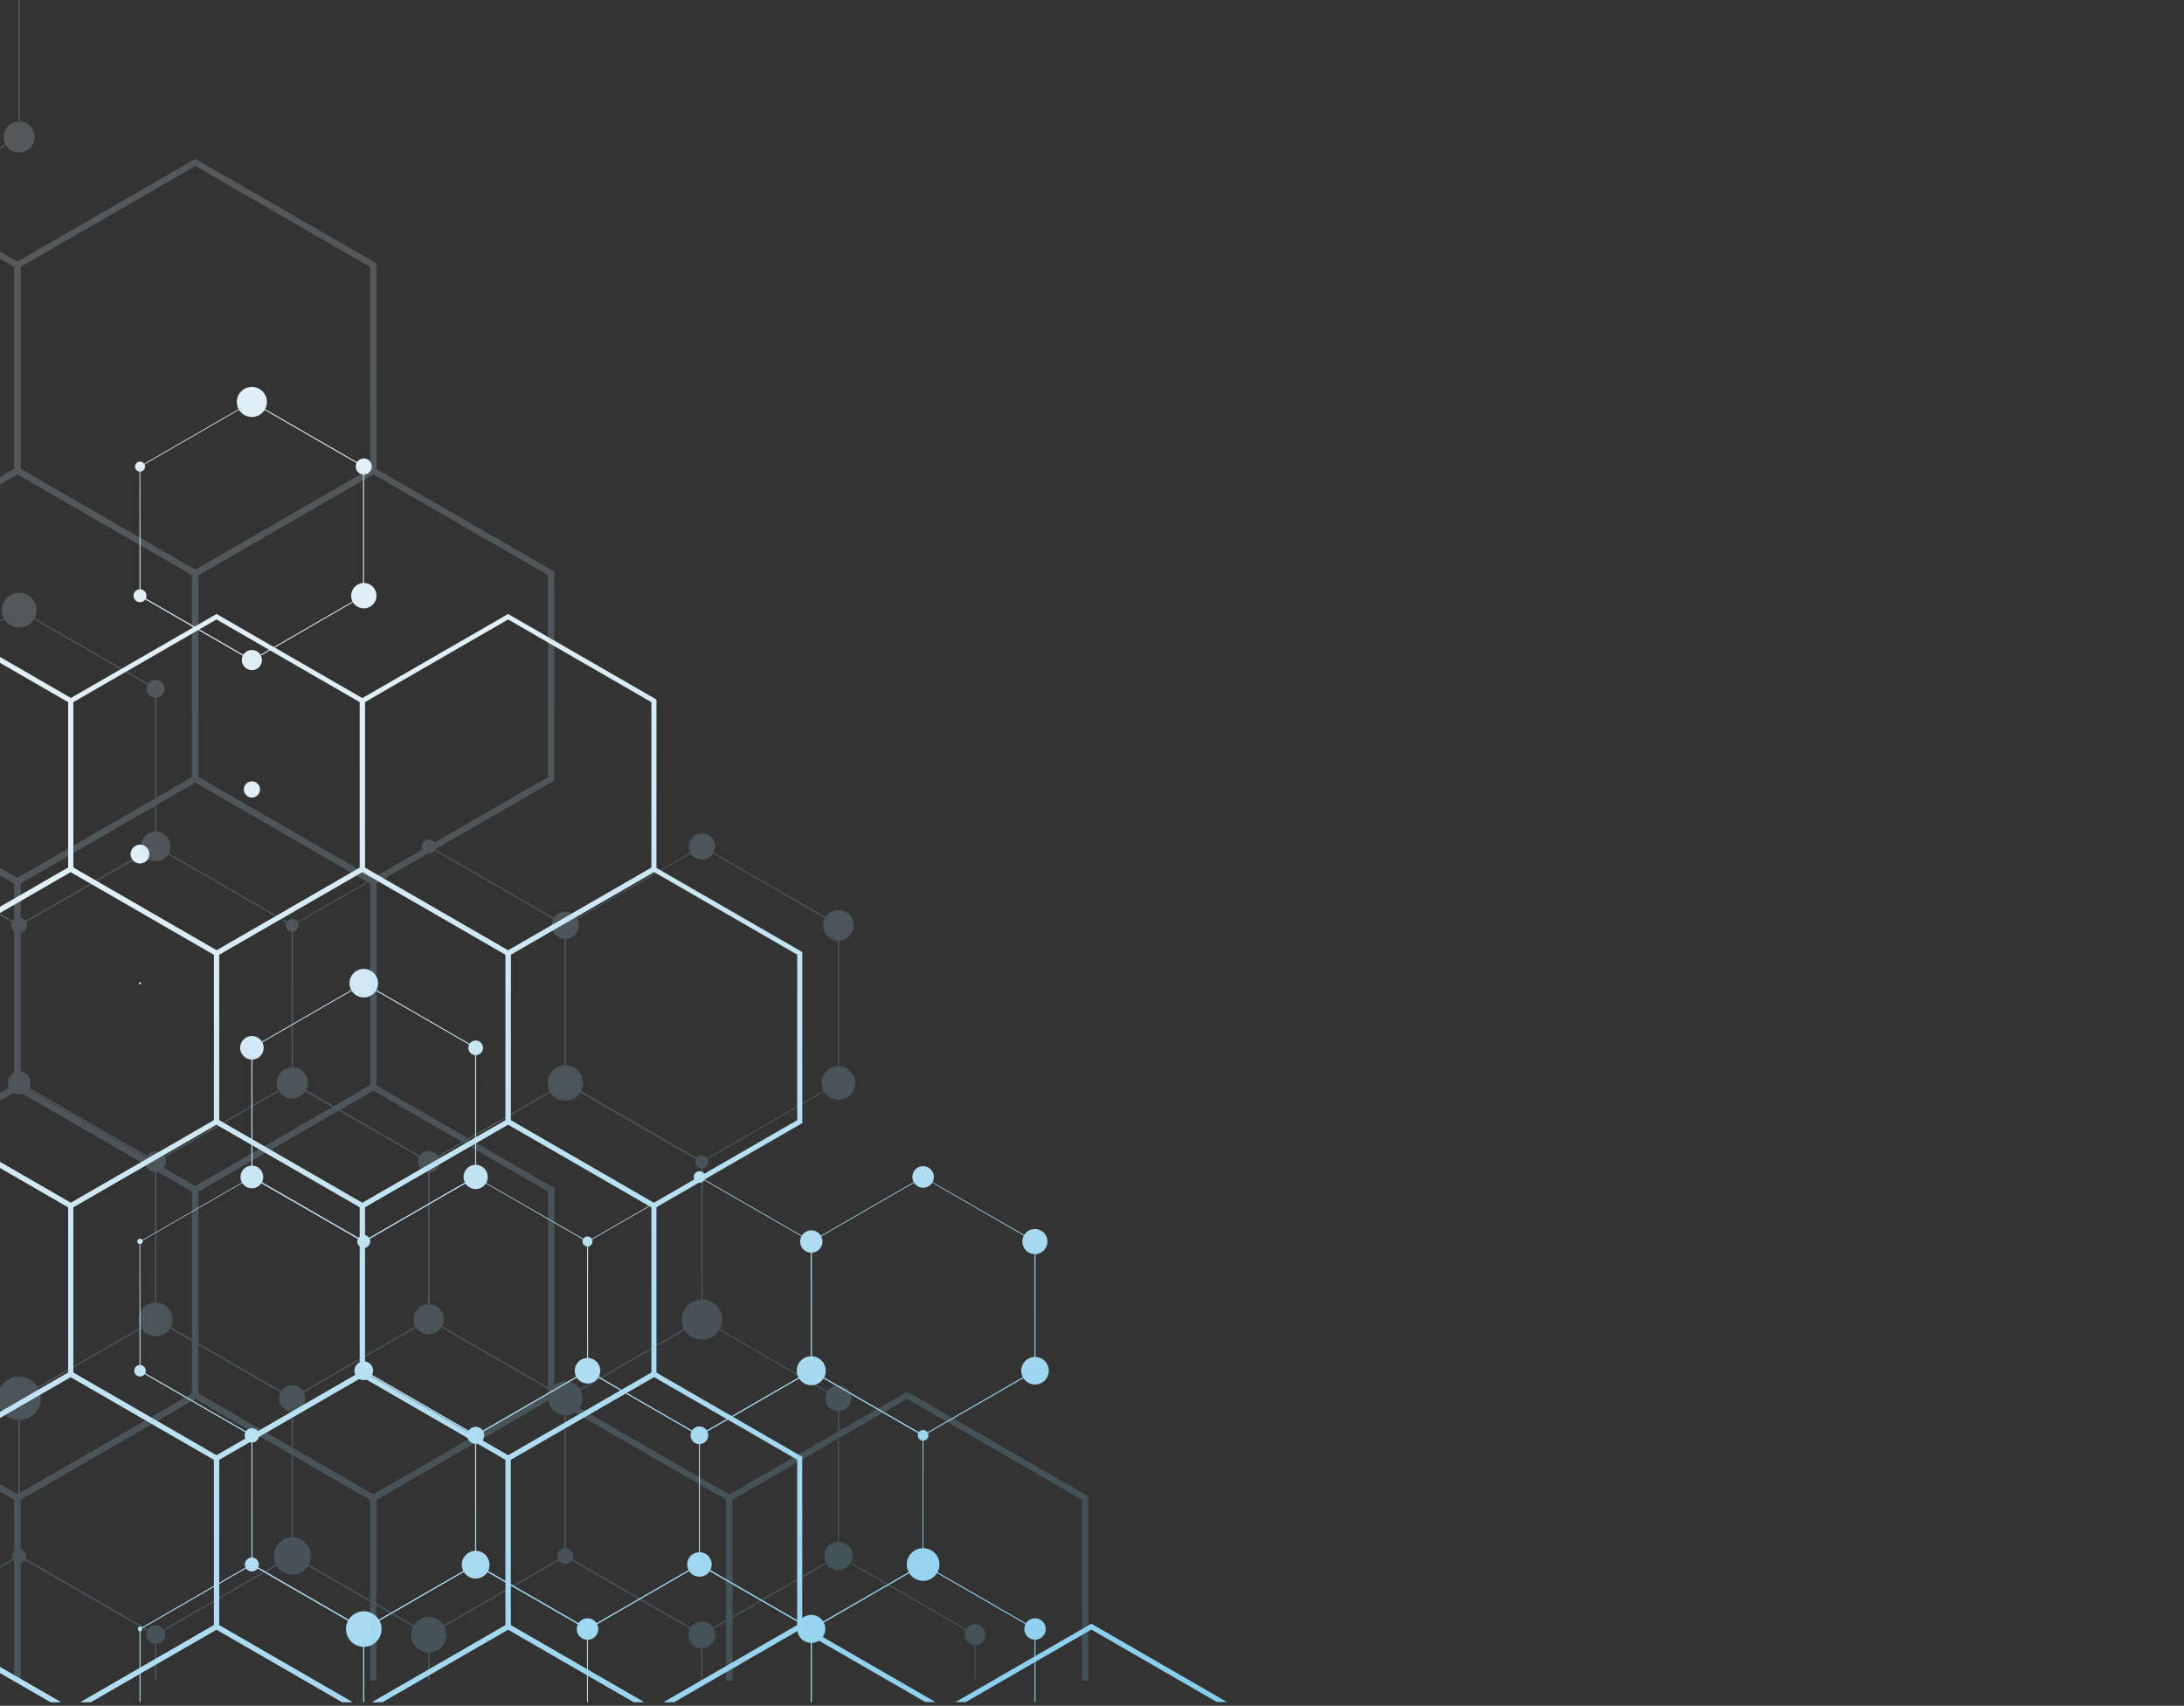 <?xml version="1.0" encoding="UTF-8"?> <svg xmlns="http://www.w3.org/2000/svg" width="434" height="339" viewBox="0 0 434 339" fill="none"><rect x="0" y="0" width="434" height="339" fill="#333333" stroke="none"/> <g clip-path="url(#clip0_508_899)"> <g style="mix-blend-mode:multiply"> <path d="M50.06 131.33H50.01L27.73 118.47V92.66H27.78L50.06 79.8L72.34 92.66V118.44H72.29L50.06 131.33ZM27.92 118.33L50.06 131.11L72.15 118.33V92.77L50.02 79.99L27.88 92.77L27.92 118.33Z" fill="url(#paint0_linear_508_899)"></path> <path d="M72.29 246.85H72.24L49.96 233.99V208.18H50.01L72.29 195.32H72.34L94.62 208.19V233.97H94.57L72.29 246.85ZM50.16 233.85L72.29 246.63L94.42 233.85V208.29L72.29 195.51L50.15 208.29L50.16 233.85Z" fill="url(#paint1_linear_508_899)"></path> <path d="M50.06 285.36H50.01L27.73 272.49V246.72H27.78L50.06 233.86L72.39 246.72V272.5H72.34L50.06 285.36ZM27.92 272.36L50.06 285.14L72.15 272.35V246.79L50.02 234.01L27.88 246.79L27.92 272.36Z" fill="url(#paint2_linear_508_899)"></path> <path d="M94.52 285.36H94.47L72.15 272.46V246.72L94.43 233.86H94.48L116.85 246.72V272.5H116.8L94.52 285.36ZM72.39 272.36L94.52 285.14L116.66 272.36V246.79L94.52 234.01L72.39 246.79V272.36Z" fill="url(#paint3_linear_508_899)"></path> <path d="M138.98 285.36L116.7 272.49V246.72L138.98 233.86H139.03L161.31 246.72V272.5H161.26L138.98 285.36ZM116.85 272.36L138.98 285.14L161.15 272.35V246.79L139.01 234.01L116.85 246.79V272.36Z" fill="url(#paint4_linear_508_899)"></path> <path d="M183.45 285.36H183.4L161.15 272.46V246.72L183.43 233.86L205.77 246.72V272.5L183.45 285.36ZM161.31 272.36L183.45 285.14L205.58 272.36V246.79L183.45 234.01L161.31 246.79V272.36Z" fill="url(#paint5_linear_508_899)"></path> <path d="M72.29 323.86H72.24L49.96 311V285.19H50.01L72.29 272.33H72.34L94.62 285.2V310.98H94.57L72.29 323.86ZM50.16 310.86L72.29 323.64L94.42 310.86V285.3L72.29 272.52L50.15 285.3L50.16 310.86Z" fill="url(#paint6_linear_508_899)"></path> <path d="M116.75 323.86H116.7L94.42 311V285.19H94.47L116.75 272.33L139.03 285.2V310.98H138.98L116.75 323.86ZM94.62 310.86L116.75 323.64L138.89 310.86V285.3L116.75 272.52L94.62 285.3V310.86Z" fill="url(#paint7_linear_508_899)"></path> <path d="M161.22 323.86H161.17L138.89 311V285.19H138.94L161.22 272.33L183.5 285.2V310.98H183.45L161.22 323.86ZM139.08 310.86L161.22 323.64L183.35 310.86V285.3L161.22 272.52L139.08 285.3V310.86Z" fill="url(#paint8_linear_508_899)"></path> <path d="M27.92 338.25V323.81L50.05 311.03L72.19 323.81V338.25H72.38V323.69L50.1 310.83L50.05 310.8L27.77 323.67L27.73 323.69V338.25H27.92Z" fill="url(#paint9_linear_508_899)"></path> <path d="M72.38 338.25V323.81L94.52 311.03L116.65 323.81V338.25H116.84V323.69L94.56 310.83L94.52 310.8L72.24 323.67L72.19 323.69V338.25H72.38Z" fill="url(#paint10_linear_508_899)"></path> <path d="M116.84 338.25V323.81L138.98 311.03L161.12 323.81V338.25H161.31V323.69L139.03 310.83L138.98 310.8L116.7 323.67L116.65 323.69V338.25H116.84Z" fill="url(#paint11_linear_508_899)"></path> <path d="M161.31 338.25V323.81L183.44 311.03L205.58 323.81V338.25H205.77V323.69L183.49 310.83L183.44 310.8L161.16 323.67L161.12 323.69V338.25H161.31Z" fill="url(#paint12_linear_508_899)"></path> <path d="M0 130.56V131.73L13.55 139.55V172.42L0 180.24V181.41L14.55 173V138.97L0 130.56Z" fill="url(#paint13_linear_508_899)"></path> <path d="M43.03 190.02L13.55 173.02V139.02L43.03 122.02L72.5 139.02V173.02L43.03 190.02ZM14.56 172.42L43.03 188.86L71.5 172.42V139.55L43.03 123.11L14.56 139.55V172.42Z" fill="url(#paint14_linear_508_899)"></path> <path d="M100.97 190.02L71.5 173.02V139.02L100.97 122.02L130.45 139.02V173.02L100.97 190.02ZM72.5 172.42L100.97 188.86L129.45 172.42V139.55L100.97 123.11L72.5 139.55V172.42Z" fill="url(#paint15_linear_508_899)"></path> <path d="M14.05 172.13L0 180.24V181.41L14.05 173.29L42.52 189.73V222.61L14.05 239.04L0 230.93V232.09L14.05 240.21L43.53 223.19V189.15L14.05 172.13Z" fill="url(#paint16_linear_508_899)"></path> <path d="M72 240.2L42.52 223.2V189.2L72 172.2L101.48 189.2V223.2L72 240.2ZM43.53 222.61L72 239.04L100.47 222.61V189.72L72 173.28L43.53 189.72V222.61Z" fill="url(#paint17_linear_508_899)"></path> <path d="M129.95 240.2L100.47 223.2V189.2L129.95 172.2L159.43 189.2V223.2L129.95 240.2ZM101.48 222.61L129.95 239.04L158.42 222.61V189.72L129.95 173.29L101.48 189.72V222.61Z" fill="url(#paint18_linear_508_899)"></path> <path d="M0 230.93V232.09L13.55 239.91V272.79L0 280.61V281.77L14.55 273.37V239.33L0 230.93Z" fill="url(#paint19_linear_508_899)"></path> <path d="M43.03 290.39L13.55 273.39V239.39L43.03 222.39L72.5 239.39V273.39L43.03 290.39ZM14.56 272.79L43.03 289.23L71.5 272.79V239.91L43.03 223.48L14.56 239.91V272.79Z" fill="url(#paint20_linear_508_899)"></path> <path d="M100.97 290.39L71.5 273.39V239.39L100.97 222.39L130.45 239.39V273.39L100.97 290.39ZM72.5 272.79L100.97 289.23L129.45 272.79V239.91L100.97 223.48L72.5 239.91V272.79Z" fill="url(#paint21_linear_508_899)"></path> <path d="M0 332.46L10.03 338.25H12.04L0 331.3V332.46Z" fill="url(#paint22_linear_508_899)"></path> <path d="M14.05 272.5L0 280.61V281.77L14.05 273.66L42.52 290.1V322.97L16.06 338.25H18.07L43.53 323.56V289.52L14.05 272.5Z" fill="url(#paint23_linear_508_899)"></path> <path d="M69.98 338.25L43.53 322.97V290.1L72 273.66L100.47 290.1V322.97L74.01 338.25H76.02L101.47 323.56V289.52L72 272.5L42.52 289.52V323.56L67.97 338.25H69.98Z" fill="url(#paint24_linear_508_899)"></path> <path d="M127.93 338.25L101.47 322.97V290.1L129.94 273.66L158.41 290.1V322.97L131.96 338.25H133.97L159.42 323.56V289.52L129.94 272.5L100.47 289.52V323.56L125.92 338.25H127.93Z" fill="url(#paint25_linear_508_899)"></path> <path d="M0 331.3V332.46L10.03 338.25H12.04L0 331.3Z" fill="url(#paint26_linear_508_899)"></path> <path d="M18.07 338.25L43.02 323.85L67.97 338.25H69.99L43.02 322.68L16.06 338.25H18.07Z" fill="url(#paint27_linear_508_899)"></path> <path d="M76.02 338.25L100.97 323.85L125.92 338.25H127.93L100.97 322.68L74.01 338.25H76.02Z" fill="url(#paint28_linear_508_899)"></path> <path d="M133.97 338.25L158.92 323.85L183.87 338.25H185.88L158.92 322.68L131.96 338.25H133.97Z" fill="url(#paint29_linear_508_899)"></path> <path d="M191.92 338.25L216.87 323.85L241.81 338.25H243.83L216.87 322.68L189.9 338.25H191.92Z" fill="url(#paint30_linear_508_899)"></path> <path d="M72.29 94.31C72.606 94.31 72.916 94.216 73.179 94.04C73.442 93.864 73.647 93.615 73.768 93.322C73.889 93.03 73.921 92.708 73.859 92.398C73.797 92.087 73.645 91.802 73.421 91.579C73.198 91.355 72.912 91.202 72.602 91.141C72.292 91.079 71.97 91.111 71.678 91.232C71.385 91.353 71.135 91.558 70.96 91.821C70.784 92.084 70.69 92.393 70.69 92.71C70.69 93.134 70.859 93.541 71.159 93.841C71.459 94.141 71.866 94.31 72.29 94.31Z" fill="url(#paint31_linear_508_899)"></path> <path d="M50.06 129.18C49.664 129.18 49.278 129.297 48.949 129.517C48.62 129.737 48.364 130.049 48.212 130.415C48.061 130.78 48.021 131.182 48.099 131.57C48.176 131.958 48.366 132.314 48.646 132.594C48.926 132.874 49.282 133.064 49.67 133.141C50.058 133.219 50.46 133.179 50.825 133.028C51.191 132.876 51.503 132.62 51.723 132.291C51.943 131.962 52.06 131.575 52.06 131.18C52.06 130.649 51.849 130.141 51.474 129.766C51.099 129.391 50.59 129.18 50.06 129.18Z" fill="url(#paint32_linear_508_899)"></path> <path d="M27.82 119.68C28.532 119.68 29.11 119.102 29.11 118.39C29.11 117.677 28.532 117.1 27.82 117.1C27.107 117.1 26.53 117.677 26.53 118.39C26.53 119.102 27.107 119.68 27.82 119.68Z" fill="url(#paint33_linear_508_899)"></path> <path d="M27.83 93.72C28.028 93.72 28.221 93.661 28.386 93.551C28.55 93.442 28.678 93.285 28.754 93.103C28.83 92.92 28.849 92.719 28.811 92.525C28.772 92.331 28.677 92.153 28.537 92.013C28.397 91.873 28.219 91.778 28.025 91.739C27.831 91.701 27.63 91.72 27.447 91.796C27.265 91.872 27.108 92 26.999 92.164C26.889 92.329 26.83 92.522 26.83 92.72C26.83 92.985 26.935 93.24 27.123 93.427C27.311 93.615 27.565 93.72 27.83 93.72Z" fill="url(#paint34_linear_508_899)"></path> <path d="M50.05 82.87C51.701 82.87 53.04 81.531 53.04 79.88C53.04 78.229 51.701 76.89 50.05 76.89C48.399 76.89 47.06 78.229 47.06 79.88C47.06 81.531 48.399 82.87 50.05 82.87Z" fill="url(#paint35_linear_508_899)"></path> <path d="M72.29 120.9C72.789 120.902 73.277 120.756 73.693 120.48C74.108 120.204 74.433 119.811 74.625 119.351C74.817 118.891 74.869 118.384 74.773 117.894C74.677 117.405 74.437 116.955 74.085 116.601C73.733 116.248 73.284 116.007 72.795 115.909C72.306 115.811 71.799 115.86 71.338 116.051C70.877 116.241 70.483 116.564 70.205 116.979C69.928 117.393 69.78 117.881 69.78 118.38C69.778 118.71 69.842 119.038 69.968 119.343C70.094 119.649 70.278 119.927 70.511 120.161C70.745 120.395 71.022 120.581 71.327 120.708C71.632 120.835 71.959 120.9 72.29 120.9Z" fill="url(#paint36_linear_508_899)"></path> <path d="M50.06 205.89C49.597 205.89 49.145 206.027 48.76 206.284C48.375 206.541 48.075 206.907 47.898 207.334C47.721 207.762 47.675 208.232 47.765 208.686C47.855 209.14 48.078 209.557 48.406 209.885C48.733 210.212 49.15 210.435 49.604 210.525C50.058 210.615 50.528 210.569 50.956 210.392C51.383 210.215 51.749 209.915 52.006 209.53C52.263 209.145 52.4 208.693 52.4 208.23C52.4 207.609 52.154 207.014 51.715 206.575C51.276 206.136 50.681 205.89 50.06 205.89Z" fill="url(#paint37_linear_508_899)"></path> <path d="M27.82 195.61C27.936 195.61 28.03 195.516 28.03 195.4C28.03 195.284 27.936 195.19 27.82 195.19C27.704 195.19 27.61 195.284 27.61 195.4C27.61 195.516 27.704 195.61 27.82 195.61Z" fill="url(#paint38_linear_508_899)"></path> <path d="M27.82 171.6C28.853 171.6 29.69 170.763 29.69 169.73C29.69 168.697 28.853 167.86 27.82 167.86C26.787 167.86 25.95 168.697 25.95 169.73C25.95 170.763 26.787 171.6 27.82 171.6Z" fill="url(#paint39_linear_508_899)"></path> <path d="M50.06 155.28C49.742 155.28 49.431 155.374 49.166 155.551C48.901 155.728 48.695 155.979 48.573 156.274C48.451 156.568 48.419 156.892 48.481 157.204C48.543 157.516 48.697 157.803 48.922 158.028C49.147 158.253 49.434 158.407 49.746 158.469C50.058 158.531 50.382 158.499 50.676 158.377C50.971 158.255 51.222 158.049 51.399 157.784C51.576 157.519 51.67 157.208 51.67 156.89C51.67 156.463 51.501 156.053 51.199 155.751C50.897 155.449 50.487 155.28 50.06 155.28Z" fill="url(#paint40_linear_508_899)"></path> <path d="M93.07 208.23C93.068 208.519 93.152 208.803 93.312 209.045C93.471 209.286 93.699 209.475 93.966 209.587C94.234 209.698 94.528 209.728 94.812 209.672C95.096 209.616 95.357 209.477 95.562 209.272C95.767 209.067 95.906 208.806 95.962 208.522C96.018 208.238 95.989 207.944 95.877 207.676C95.765 207.409 95.576 207.181 95.335 207.022C95.093 206.862 94.809 206.778 94.52 206.78C94.135 206.78 93.766 206.933 93.495 207.205C93.223 207.476 93.07 207.845 93.07 208.23Z" fill="url(#paint41_linear_508_899)"></path> <path d="M72.29 198.23C72.852 198.23 73.402 198.063 73.869 197.75C74.336 197.438 74.7 196.994 74.915 196.474C75.13 195.955 75.185 195.383 75.075 194.832C74.965 194.281 74.693 193.775 74.295 193.378C73.897 192.981 73.39 192.712 72.838 192.603C72.287 192.495 71.715 192.552 71.197 192.769C70.678 192.985 70.235 193.351 69.924 193.819C69.613 194.288 69.448 194.838 69.45 195.4C69.45 195.772 69.524 196.141 69.667 196.485C69.809 196.829 70.019 197.142 70.283 197.404C70.546 197.667 70.86 197.876 71.204 198.017C71.549 198.159 71.918 198.231 72.29 198.23Z" fill="url(#paint42_linear_508_899)"></path> <path d="M94.52 236.31C94.996 236.31 95.463 236.169 95.859 235.904C96.255 235.639 96.564 235.263 96.746 234.822C96.929 234.382 96.977 233.897 96.884 233.43C96.791 232.962 96.561 232.533 96.224 232.196C95.887 231.859 95.457 231.629 94.99 231.536C94.523 231.443 94.038 231.491 93.598 231.673C93.157 231.856 92.781 232.165 92.516 232.561C92.251 232.957 92.11 233.423 92.11 233.9C92.11 234.539 92.364 235.152 92.816 235.604C93.268 236.056 93.881 236.31 94.52 236.31Z" fill="url(#paint43_linear_508_899)"></path> <path d="M140.15 233.9C140.15 233.673 140.083 233.45 139.956 233.261C139.83 233.072 139.65 232.925 139.44 232.838C139.23 232.751 138.999 232.728 138.776 232.772C138.553 232.816 138.348 232.926 138.187 233.087C138.026 233.248 137.917 233.453 137.872 233.676C137.828 233.899 137.851 234.13 137.938 234.34C138.025 234.55 138.172 234.73 138.361 234.856C138.55 234.983 138.773 235.05 139 235.05C139.151 235.051 139.302 235.022 139.442 234.965C139.582 234.908 139.709 234.823 139.816 234.716C139.923 234.609 140.008 234.482 140.065 234.342C140.123 234.202 140.151 234.051 140.15 233.9Z" fill="url(#paint44_linear_508_899)"></path> <path d="M161.22 248.95C161.66 248.95 162.089 248.82 162.454 248.575C162.82 248.331 163.104 247.983 163.272 247.577C163.44 247.171 163.483 246.724 163.397 246.293C163.31 245.862 163.098 245.467 162.786 245.157C162.475 244.847 162.078 244.636 161.647 244.551C161.216 244.467 160.769 244.512 160.364 244.682C159.958 244.851 159.612 245.138 159.369 245.504C159.127 245.87 158.998 246.3 159 246.74C159 247.031 159.057 247.319 159.169 247.588C159.281 247.857 159.445 248.101 159.651 248.306C159.857 248.512 160.102 248.674 160.371 248.785C160.64 248.895 160.929 248.951 161.22 248.95Z" fill="url(#paint45_linear_508_899)"></path> <path d="M185.58 233.9C185.58 233.476 185.454 233.062 185.218 232.71C184.983 232.358 184.648 232.084 184.256 231.922C183.865 231.76 183.434 231.718 183.019 231.802C182.603 231.885 182.222 232.09 181.923 232.39C181.624 232.691 181.421 233.073 181.34 233.489C181.258 233.904 181.302 234.335 181.466 234.726C181.629 235.117 181.905 235.45 182.258 235.684C182.611 235.918 183.026 236.042 183.45 236.04C183.73 236.04 184.008 235.985 184.267 235.877C184.526 235.769 184.762 235.611 184.959 235.413C185.157 235.214 185.314 234.978 185.421 234.718C185.527 234.459 185.581 234.181 185.58 233.9Z" fill="url(#paint46_linear_508_899)"></path> <path d="M205.68 249.24C206.172 249.234 206.652 249.083 207.059 248.805C207.465 248.528 207.781 248.137 207.966 247.681C208.151 247.224 208.198 246.724 208.1 246.241C208.001 245.759 207.763 245.316 207.414 244.969C207.065 244.621 206.622 244.385 206.139 244.288C205.656 244.192 205.156 244.24 204.7 244.427C204.245 244.614 203.855 244.932 203.579 245.34C203.303 245.747 203.154 246.228 203.15 246.72C203.147 247.052 203.211 247.382 203.337 247.69C203.464 247.997 203.65 248.277 203.886 248.511C204.121 248.746 204.401 248.931 204.709 249.056C205.018 249.181 205.347 249.244 205.68 249.24Z" fill="url(#paint47_linear_508_899)"></path> <path d="M50.05 286.69C50.845 286.69 51.49 286.045 51.49 285.25C51.49 284.455 50.845 283.81 50.05 283.81C49.255 283.81 48.61 284.455 48.61 285.25C48.61 286.045 49.255 286.69 50.05 286.69Z" fill="url(#paint48_linear_508_899)"></path> <path d="M27.82 273.56C28.455 273.56 28.97 273.045 28.97 272.41C28.97 271.775 28.455 271.26 27.82 271.26C27.185 271.26 26.67 271.775 26.67 272.41C26.67 273.045 27.185 273.56 27.82 273.56Z" fill="url(#paint49_linear_508_899)"></path> <path d="M27.28 246.72C27.282 246.864 27.341 247.001 27.444 247.102C27.547 247.203 27.686 247.26 27.83 247.26C27.973 247.26 28.11 247.203 28.212 247.102C28.313 247 28.37 246.863 28.37 246.72C28.37 246.576 28.313 246.437 28.212 246.335C28.111 246.232 27.974 246.173 27.83 246.17C27.684 246.17 27.544 246.228 27.441 246.331C27.338 246.434 27.28 246.574 27.28 246.72Z" fill="url(#paint50_linear_508_899)"></path> <path d="M50.05 236.16C51.298 236.16 52.31 235.148 52.31 233.9C52.31 232.652 51.298 231.64 50.05 231.64C48.802 231.64 47.79 232.652 47.79 233.9C47.79 235.148 48.802 236.16 50.05 236.16Z" fill="url(#paint51_linear_508_899)"></path> <path d="M70.43 272.41C70.43 272.778 70.539 273.137 70.744 273.443C70.948 273.749 71.239 273.987 71.578 274.128C71.918 274.269 72.292 274.306 72.653 274.234C73.014 274.162 73.345 273.985 73.605 273.725C73.865 273.465 74.043 273.133 74.114 272.773C74.186 272.412 74.149 272.038 74.009 271.698C73.868 271.358 73.629 271.068 73.323 270.863C73.018 270.659 72.658 270.55 72.29 270.55C72.046 270.55 71.804 270.598 71.578 270.691C71.353 270.785 71.148 270.922 70.975 271.095C70.802 271.267 70.665 271.472 70.572 271.698C70.478 271.924 70.43 272.166 70.43 272.41Z" fill="url(#paint52_linear_508_899)"></path> <path d="M73.57 246.72C73.57 246.467 73.495 246.219 73.354 246.009C73.213 245.798 73.013 245.634 72.78 245.537C72.546 245.441 72.288 245.415 72.04 245.465C71.792 245.514 71.564 245.636 71.385 245.815C71.206 245.994 71.084 246.222 71.034 246.47C70.985 246.719 71.01 246.976 71.107 247.21C71.204 247.444 71.368 247.644 71.579 247.784C71.789 247.925 72.037 248 72.29 248C72.629 248 72.955 247.865 73.195 247.625C73.435 247.385 73.57 247.059 73.57 246.72Z" fill="url(#paint53_linear_508_899)"></path> <path d="M116.75 245.72C116.552 245.72 116.359 245.779 116.194 245.888C116.03 245.998 115.902 246.155 115.826 246.337C115.75 246.52 115.731 246.721 115.769 246.915C115.808 247.109 115.903 247.287 116.043 247.427C116.183 247.567 116.361 247.662 116.555 247.701C116.749 247.739 116.95 247.72 117.133 247.644C117.315 247.568 117.472 247.44 117.581 247.276C117.691 247.111 117.75 246.918 117.75 246.72C117.75 246.455 117.645 246.2 117.457 246.013C117.27 245.825 117.015 245.72 116.75 245.72Z" fill="url(#paint54_linear_508_899)"></path> <path d="M137.22 285.24C137.22 285.588 137.323 285.928 137.517 286.218C137.71 286.507 137.985 286.733 138.307 286.866C138.628 286.999 138.982 287.034 139.324 286.966C139.665 286.898 139.979 286.731 140.225 286.484C140.471 286.238 140.638 285.925 140.706 285.583C140.774 285.242 140.739 284.888 140.606 284.566C140.473 284.245 140.247 283.97 139.958 283.777C139.669 283.583 139.328 283.48 138.98 283.48C138.513 283.48 138.066 283.665 137.736 283.995C137.406 284.326 137.22 284.773 137.22 285.24Z" fill="url(#paint55_linear_508_899)"></path> <path d="M116.75 269.87C116.248 269.87 115.757 270.019 115.339 270.298C114.921 270.577 114.596 270.974 114.403 271.438C114.211 271.902 114.161 272.413 114.259 272.905C114.357 273.398 114.599 273.851 114.954 274.206C115.309 274.561 115.762 274.803 116.254 274.901C116.747 274.999 117.258 274.949 117.722 274.757C118.186 274.564 118.583 274.239 118.862 273.821C119.141 273.403 119.29 272.912 119.29 272.41C119.29 272.076 119.224 271.746 119.097 271.438C118.969 271.13 118.782 270.85 118.546 270.614C118.31 270.378 118.03 270.191 117.722 270.063C117.414 269.936 117.084 269.87 116.75 269.87Z" fill="url(#paint56_linear_508_899)"></path> <path d="M205.68 275.15C206.222 275.15 206.752 274.989 207.202 274.688C207.653 274.387 208.004 273.959 208.211 273.458C208.419 272.958 208.473 272.407 208.367 271.875C208.262 271.344 208.001 270.856 207.617 270.472C207.234 270.089 206.746 269.828 206.214 269.723C205.683 269.617 205.132 269.671 204.631 269.878C204.131 270.086 203.703 270.437 203.402 270.888C203.101 271.338 202.94 271.868 202.94 272.41C202.94 272.77 203.011 273.126 203.148 273.458C203.286 273.791 203.488 274.093 203.742 274.347C203.997 274.602 204.299 274.804 204.631 274.941C204.964 275.079 205.32 275.15 205.68 275.15Z" fill="url(#paint57_linear_508_899)"></path> <path d="M92.84 285.24C92.838 285.575 92.936 285.903 93.121 286.182C93.305 286.462 93.569 286.68 93.879 286.809C94.188 286.938 94.528 286.973 94.857 286.908C95.186 286.843 95.488 286.682 95.725 286.445C95.962 286.208 96.123 285.906 96.188 285.577C96.253 285.248 96.218 284.908 96.089 284.598C95.96 284.289 95.742 284.025 95.463 283.84C95.183 283.656 94.855 283.558 94.52 283.56C94.075 283.562 93.649 283.74 93.335 284.055C93.02 284.369 92.843 284.795 92.84 285.24Z" fill="url(#paint58_linear_508_899)"></path> <path d="M94.52 313.72C95.066 313.72 95.599 313.558 96.053 313.255C96.507 312.952 96.861 312.52 97.07 312.016C97.279 311.512 97.333 310.957 97.227 310.421C97.12 309.886 96.857 309.394 96.471 309.008C96.085 308.622 95.594 308.359 95.058 308.253C94.523 308.146 93.968 308.201 93.464 308.41C92.959 308.619 92.528 308.973 92.225 309.427C91.922 309.88 91.76 310.414 91.76 310.96C91.76 311.692 92.051 312.394 92.568 312.912C93.086 313.429 93.788 313.72 94.52 313.72Z" fill="url(#paint59_linear_508_899)"></path> <path d="M161.21 275.29C162.801 275.29 164.09 274 164.09 272.41C164.09 270.819 162.801 269.53 161.21 269.53C159.62 269.53 158.33 270.819 158.33 272.41C158.33 274 159.62 275.29 161.21 275.29Z" fill="url(#paint60_linear_508_899)"></path> <path d="M183.44 286.31C184.025 286.31 184.5 285.835 184.5 285.25C184.5 284.665 184.025 284.19 183.44 284.19C182.854 284.19 182.38 284.665 182.38 285.25C182.38 285.835 182.854 286.31 183.44 286.31Z" fill="url(#paint61_linear_508_899)"></path> <path d="M205.68 325.87C206.1 325.87 206.511 325.745 206.861 325.512C207.211 325.279 207.484 324.948 207.646 324.56C207.808 324.171 207.851 323.744 207.77 323.332C207.69 322.919 207.489 322.539 207.193 322.241C206.897 321.942 206.52 321.738 206.108 321.653C205.696 321.569 205.268 321.608 204.879 321.766C204.489 321.924 204.155 322.194 203.919 322.542C203.682 322.89 203.554 323.299 203.55 323.72C203.546 324.002 203.598 324.281 203.704 324.543C203.809 324.804 203.965 325.042 204.164 325.242C204.362 325.442 204.598 325.601 204.859 325.709C205.119 325.816 205.398 325.871 205.68 325.87Z" fill="url(#paint62_linear_508_899)"></path> <path d="M183.44 314.17C185.235 314.17 186.69 312.715 186.69 310.92C186.69 309.125 185.235 307.67 183.44 307.67C181.645 307.67 180.19 309.125 180.19 310.92C180.19 312.715 181.645 314.17 183.44 314.17Z" fill="url(#paint63_linear_508_899)"></path> <path d="M28.25 323.72C28.259 323.659 28.256 323.596 28.238 323.537C28.221 323.477 28.192 323.422 28.151 323.375C28.111 323.328 28.061 323.29 28.005 323.264C27.948 323.238 27.887 323.225 27.825 323.225C27.763 323.225 27.702 323.238 27.645 323.264C27.589 323.29 27.539 323.328 27.499 323.375C27.458 323.422 27.429 323.477 27.412 323.537C27.395 323.596 27.391 323.659 27.4 323.72C27.391 323.781 27.395 323.844 27.412 323.903C27.429 323.963 27.458 324.018 27.499 324.065C27.539 324.112 27.589 324.15 27.645 324.176C27.702 324.202 27.763 324.215 27.825 324.215C27.887 324.215 27.948 324.202 28.005 324.176C28.061 324.15 28.111 324.112 28.151 324.065C28.192 324.018 28.221 323.963 28.238 323.903C28.256 323.844 28.259 323.781 28.25 323.72Z" fill="url(#paint64_linear_508_899)"></path> <path d="M50.06 309.53C49.784 309.528 49.514 309.608 49.284 309.76C49.054 309.912 48.874 310.129 48.768 310.383C48.661 310.638 48.633 310.918 48.686 311.189C48.74 311.459 48.872 311.708 49.067 311.903C49.262 312.098 49.511 312.23 49.781 312.284C50.052 312.337 50.332 312.309 50.587 312.202C50.841 312.096 51.058 311.916 51.21 311.686C51.362 311.456 51.442 311.186 51.44 310.91C51.44 310.544 51.295 310.193 51.036 309.934C50.777 309.675 50.426 309.53 50.06 309.53Z" fill="url(#paint65_linear_508_899)"></path> <path d="M72.29 320.21C71.59 320.21 70.905 320.418 70.323 320.807C69.741 321.196 69.287 321.748 69.019 322.395C68.751 323.042 68.681 323.754 68.818 324.441C68.955 325.127 69.292 325.758 69.787 326.253C70.282 326.748 70.913 327.085 71.599 327.222C72.286 327.359 72.998 327.288 73.645 327.021C74.291 326.753 74.844 326.299 75.233 325.717C75.622 325.135 75.83 324.45 75.83 323.75C75.827 322.812 75.454 321.913 74.79 321.25C74.127 320.586 73.228 320.213 72.29 320.21Z" fill="url(#paint66_linear_508_899)"></path> <path d="M116.75 321.61C116.327 321.61 115.913 321.735 115.561 321.971C115.209 322.206 114.935 322.54 114.773 322.931C114.611 323.322 114.568 323.752 114.651 324.167C114.734 324.582 114.937 324.964 115.237 325.263C115.536 325.562 115.917 325.766 116.332 325.849C116.747 325.931 117.178 325.889 117.569 325.727C117.96 325.565 118.294 325.291 118.529 324.939C118.764 324.587 118.89 324.173 118.89 323.75C118.891 323.468 118.837 323.19 118.73 322.929C118.623 322.669 118.465 322.433 118.266 322.234C118.067 322.035 117.831 321.877 117.57 321.77C117.31 321.663 117.031 321.609 116.75 321.61Z" fill="url(#paint67_linear_508_899)"></path> <path d="M138.98 313.35C139.463 313.352 139.936 313.211 140.338 312.944C140.741 312.677 141.055 312.296 141.241 311.851C141.427 311.405 141.477 310.914 141.384 310.44C141.291 309.966 141.06 309.53 140.719 309.188C140.378 308.846 139.943 308.613 139.47 308.518C138.996 308.423 138.505 308.47 138.058 308.655C137.612 308.839 137.23 309.152 136.962 309.553C136.693 309.955 136.55 310.427 136.55 310.91C136.55 311.555 136.805 312.174 137.261 312.632C137.716 313.089 138.334 313.347 138.98 313.35Z" fill="url(#paint68_linear_508_899)"></path> <path d="M164 323.72C164.002 323.167 163.84 322.626 163.534 322.166C163.228 321.706 162.792 321.347 162.282 321.134C161.772 320.922 161.21 320.866 160.668 320.973C160.126 321.08 159.628 321.346 159.237 321.737C158.846 322.128 158.58 322.626 158.473 323.168C158.366 323.71 158.422 324.272 158.634 324.782C158.847 325.292 159.206 325.728 159.666 326.034C160.126 326.34 160.667 326.502 161.22 326.5C161.957 326.5 162.664 326.207 163.186 325.686C163.707 325.164 164 324.457 164 323.72Z" fill="url(#paint69_linear_508_899)"></path> </g> <g style="mix-blend-mode:multiply" opacity="0.2"> <path d="M3.69 0V27.16L0 29.29V29.56L3.87 27.33L3.93 27.3V0H3.69Z" fill="url(#paint70_linear_508_899)"></path> <path d="M3.87 121.12L3.81 121.09L0 123.29V123.56L3.81 121.36L30.82 136.96V168.16L3.81 183.75L0 181.55V181.83L3.75 183.99L3.81 184.03L31 168.32L31.06 168.29V136.82L3.87 121.12Z" fill="url(#paint71_linear_508_899)"></path> <path d="M0 181.55V181.83L3.69 183.96V215.15L0 217.28V217.56L3.87 215.32L3.93 215.29V183.82L0 181.55Z" fill="url(#paint72_linear_508_899)"></path> <path d="M30.95 231.02H30.89L3.69 215.32V183.82H3.75L30.95 168.12H31L58.2 183.82V215.29H58.14L30.95 231.02ZM3.95 215.15L30.95 230.75L57.95 215.15V183.96L30.95 168.36L3.95 183.96V215.15Z" fill="url(#paint73_linear_508_899)"></path> <path d="M85.21 231.02H85.16L57.96 215.32V183.82H58.02L85.21 168.12H85.27L112.47 183.82V215.29H112.41L85.21 231.02ZM58.21 215.15L85.21 230.75L112.21 215.15V183.96L85.21 168.36L58.21 183.96V215.15Z" fill="url(#paint74_linear_508_899)"></path> <path d="M139.48 231.02H139.42L112.23 215.32V183.82H112.29L139.48 168.12H139.54L166.74 183.82V215.29H166.68L139.48 231.02ZM112.48 215.15L139.48 230.75L166.48 215.15V183.96L139.48 168.36L112.48 183.96V215.15Z" fill="url(#paint75_linear_508_899)"></path> <path d="M3.87 215.12L3.81 215.09L0 217.28V217.56L3.81 215.36L30.82 230.96V262.15L3.81 277.75L0 275.55V275.82L3.75 277.99L3.81 278.02L31 262.32L31.06 262.29V230.82L3.87 215.12Z" fill="url(#paint76_linear_508_899)"></path> <path d="M58.08 278.02H58.02L30.83 262.32V230.82H30.89L58.08 215.12H58.14L85.33 230.82V262.29H85.27L58.08 278.02ZM31.08 262.15L58.08 277.75L85.08 262.15V230.95L58.08 215.36L31.08 230.95V262.15Z" fill="url(#paint77_linear_508_899)"></path> <path d="M112.35 278.02H112.29L85.15 262.29V230.82H85.21L112.4 215.12H112.46L139.65 230.82V262.29H139.59L112.35 278.02ZM85.35 262.15L112.35 277.75L139.35 262.15V230.95L112.35 215.36L85.35 230.95V262.15Z" fill="url(#paint78_linear_508_899)"></path> <path d="M0 275.55V275.82L3.69 277.95V309.15L0 311.28V311.55L3.87 309.32L3.93 309.29V277.82L0 275.55Z" fill="url(#paint79_linear_508_899)"></path> <path d="M30.95 325.02H30.89L3.69 309.32V277.82H3.75L30.95 262.12H31L58.2 277.82V309.28H58.14L30.95 325.02ZM3.95 309.15L30.95 324.75L57.95 309.15V277.95L30.95 262.35L3.95 277.95V309.15Z" fill="url(#paint80_linear_508_899)"></path> <path d="M85.21 325.02H85.16L57.96 309.32V277.82H58.02L85.21 262.12H85.27L112.47 277.82V309.28H112.41L85.21 325.02ZM58.21 309.15L85.21 324.75L112.21 309.15V277.95L85.21 262.35L58.21 277.95V309.15Z" fill="url(#paint81_linear_508_899)"></path> <path d="M139.48 325.02H139.42L112.23 309.32V277.82H112.29L139.48 262.12H139.54L166.74 277.82V309.28H166.68L139.48 325.02ZM112.48 309.15L139.48 324.75L166.48 309.15V277.95L139.48 262.35L112.48 277.95V309.15Z" fill="url(#paint82_linear_508_899)"></path> <path d="M3.87 309.12L3.81 309.08L0 311.28V311.55L3.81 309.35L30.82 324.95V334H31.06V324.81L3.87 309.12Z" fill="url(#paint83_linear_508_899)"></path> <path d="M31.06 334V324.95L58.08 309.35L85.09 324.95V334H85.33V324.81L58.13 309.12L58.08 309.08L30.88 324.78L30.82 324.81V334H31.06Z" fill="url(#paint84_linear_508_899)"></path> <path d="M85.33 334V324.95L112.34 309.35L139.36 324.95V334H139.6V324.81L112.4 309.12L112.34 309.08L85.15 324.78L85.09 324.81V334H85.33Z" fill="url(#paint85_linear_508_899)"></path> <path d="M139.6 334V324.95L166.61 309.35L193.63 324.95V334H193.87V324.81L166.67 309.12L166.61 309.08L139.42 324.78L139.36 324.81V334H139.6Z" fill="url(#paint86_linear_508_899)"></path> <path d="M0 50V51.42L2.84 53.06V93.18L0 94.82V96.24L4.07 93.89V52.35L0 50Z" fill="url(#paint87_linear_508_899)"></path> <path d="M38.82 114.66L2.82 93.89V52.35L38.82 31.58L74.82 52.35V93.89L38.82 114.66ZM4.07 93.18L38.82 113.24L73.57 93.18V53.06L38.82 32.99L4.07 53.06V93.18Z" fill="url(#paint88_linear_508_899)"></path> <path d="M3.46 92.83L0 94.82V96.24L3.46 94.25L38.2 114.31V154.43L3.46 174.5L0 172.5V173.92L3.46 175.91L39.43 155.14V113.6L3.46 92.83Z" fill="url(#paint89_linear_508_899)"></path> <path d="M74.15 175.91L38.15 155.14V113.6L74.15 92.83L110.15 113.6V155.14L74.15 175.91ZM39.4 154.43L74.15 174.5L108.9 154.43V114.31L74.15 94.24L39.4 114.31V154.43Z" fill="url(#paint90_linear_508_899)"></path> <path d="M0 172.5V173.92L2.84 175.56V215.69L0 217.32V218.74L4.07 216.39V174.85L0 172.5Z" fill="url(#paint91_linear_508_899)"></path> <path d="M38.82 237.16L2.82 216.39V174.85L38.82 154.08L74.82 174.85V216.39L38.82 237.16ZM4.07 215.72L38.82 235.72L73.57 215.72V175.56L38.82 155.5L4.07 175.56V215.72Z" fill="url(#paint92_linear_508_899)"></path> <path d="M3.46 215.33L0 217.32V218.74L3.46 216.75L38.2 236.81V276.94L3.46 297L0 295V296.42L3.46 298.42L39.43 277.64V236.1L3.46 215.33Z" fill="url(#paint93_linear_508_899)"></path> <path d="M74.15 298.42L38.15 277.64V236.1L74.15 215.33L110.15 236.1V277.64L74.15 298.42ZM39.4 276.94L74.15 297L108.9 276.94V236.81L74.15 216.72L39.4 236.78V276.94Z" fill="url(#paint94_linear_508_899)"></path> <path d="M0 295V296.42L2.84 298.06V334H4.07V297.35L0 295Z" fill="url(#paint95_linear_508_899)"></path> <path d="M4.07 334V298.06L38.82 278L73.57 298.06V334H74.8V297.35L38.82 276.58L2.84 297.35V334H4.07Z" fill="url(#paint96_linear_508_899)"></path> <path d="M74.8 334V298.06L109.55 278L144.29 298.06V334H145.52V297.35L109.55 276.58L73.57 297.35V334H74.8Z" fill="url(#paint97_linear_508_899)"></path> <path d="M145.52 334V298.06L180.27 278L215.02 298.06V334H216.25V297.35L180.27 276.58L144.29 297.35V334H145.52Z" fill="url(#paint98_linear_508_899)"></path> <path d="M3.81 30.29C4.417 30.29 5.011 30.11 5.516 29.772C6.021 29.434 6.415 28.954 6.647 28.392C6.879 27.831 6.939 27.213 6.82 26.617C6.701 26.021 6.407 25.474 5.977 25.046C5.547 24.617 4.999 24.325 4.403 24.208C3.806 24.09 3.189 24.153 2.628 24.387C2.067 24.62 1.588 25.015 1.252 25.522C0.916 26.028 0.738 26.622 0.74 27.23C0.74 27.633 0.819 28.031 0.974 28.403C1.128 28.775 1.354 29.113 1.64 29.397C1.925 29.681 2.263 29.907 2.636 30.06C3.008 30.213 3.407 30.291 3.81 30.29Z" fill="url(#paint99_linear_508_899)"></path> <path d="M29.15 136.89C29.15 137.242 29.254 137.586 29.45 137.879C29.645 138.172 29.924 138.4 30.249 138.535C30.574 138.669 30.932 138.705 31.277 138.636C31.622 138.567 31.94 138.398 32.188 138.149C32.438 137.9 32.607 137.583 32.676 137.237C32.744 136.892 32.709 136.534 32.574 136.209C32.44 135.884 32.212 135.606 31.919 135.41C31.626 135.215 31.282 135.11 30.93 135.11C30.458 135.11 30.005 135.298 29.671 135.631C29.337 135.965 29.15 136.418 29.15 136.89Z" fill="url(#paint100_linear_508_899)"></path> <path d="M3.81 124.72C4.494 124.72 5.163 124.517 5.732 124.137C6.301 123.757 6.745 123.216 7.007 122.584C7.269 121.952 7.337 121.256 7.204 120.585C7.07 119.914 6.741 119.297 6.257 118.813C5.773 118.33 5.156 118 4.485 117.867C3.814 117.733 3.118 117.802 2.486 118.063C1.854 118.325 1.313 118.769 0.933 119.338C0.553 119.907 0.35 120.576 0.35 121.26C0.35 122.178 0.715 123.058 1.363 123.707C2.012 124.356 2.892 124.72 3.81 124.72Z" fill="url(#paint101_linear_508_899)"></path> <path d="M30.95 171.16C31.531 171.16 32.1 170.988 32.583 170.665C33.067 170.342 33.444 169.882 33.666 169.345C33.889 168.808 33.947 168.217 33.833 167.646C33.72 167.076 33.44 166.552 33.029 166.141C32.617 165.73 32.094 165.45 31.523 165.337C30.953 165.223 30.362 165.281 29.825 165.504C29.288 165.726 28.828 166.103 28.505 166.587C28.182 167.07 28.01 167.639 28.01 168.22C28.01 169 28.32 169.748 28.871 170.299C29.422 170.85 30.17 171.16 30.95 171.16Z" fill="url(#paint102_linear_508_899)"></path> <path d="M86.61 168.22C86.61 167.943 86.528 167.673 86.374 167.442C86.22 167.212 86.002 167.033 85.746 166.927C85.49 166.821 85.209 166.793 84.937 166.847C84.665 166.901 84.416 167.034 84.22 167.23C84.024 167.426 83.891 167.675 83.837 167.947C83.783 168.219 83.811 168.5 83.917 168.756C84.023 169.012 84.202 169.23 84.432 169.384C84.662 169.538 84.933 169.62 85.21 169.62C85.394 169.621 85.577 169.586 85.747 169.516C85.918 169.446 86.073 169.343 86.203 169.213C86.333 169.083 86.436 168.928 86.506 168.757C86.576 168.587 86.611 168.404 86.61 168.22Z" fill="url(#paint103_linear_508_899)"></path> <path d="M112.34 186.59C113.831 186.59 115.04 185.381 115.04 183.89C115.04 182.399 113.831 181.19 112.34 181.19C110.849 181.19 109.64 182.399 109.64 183.89C109.64 185.381 110.849 186.59 112.34 186.59Z" fill="url(#paint104_linear_508_899)"></path> <path d="M142.09 168.22C142.09 167.704 141.937 167.199 141.65 166.77C141.363 166.341 140.956 166.006 140.479 165.809C140.002 165.611 139.477 165.56 138.971 165.66C138.465 165.761 138 166.01 137.635 166.375C137.27 166.74 137.021 167.205 136.92 167.711C136.82 168.217 136.871 168.742 137.069 169.219C137.266 169.696 137.601 170.103 138.03 170.39C138.459 170.677 138.964 170.83 139.48 170.83C139.823 170.83 140.162 170.763 140.479 170.631C140.796 170.5 141.083 170.308 141.326 170.066C141.568 169.823 141.76 169.536 141.891 169.219C142.023 168.902 142.09 168.563 142.09 168.22Z" fill="url(#paint105_linear_508_899)"></path> <path d="M166.61 186.94C168.295 186.94 169.66 185.575 169.66 183.89C169.66 182.206 168.295 180.84 166.61 180.84C164.926 180.84 163.56 182.206 163.56 183.89C163.56 185.575 164.926 186.94 166.61 186.94Z" fill="url(#paint106_linear_508_899)"></path> <path d="M1.54 215.22C1.538 215.672 1.67 216.114 1.92 216.49C2.17 216.867 2.526 217.161 2.943 217.334C3.36 217.508 3.819 217.554 4.262 217.467C4.706 217.379 5.113 217.162 5.432 216.842C5.752 216.523 5.969 216.116 6.057 215.672C6.144 215.229 6.098 214.77 5.925 214.353C5.751 213.936 5.457 213.58 5.08 213.33C4.704 213.08 4.262 212.948 3.81 212.95C3.208 212.95 2.631 213.189 2.205 213.615C1.779 214.041 1.54 214.618 1.54 215.22Z" fill="url(#paint107_linear_508_899)"></path> <path d="M5.37 183.89C5.37 183.582 5.279 183.28 5.107 183.023C4.936 182.767 4.692 182.567 4.407 182.449C4.122 182.331 3.808 182.3 3.506 182.36C3.203 182.42 2.925 182.569 2.707 182.787C2.489 183.005 2.34 183.283 2.28 183.586C2.22 183.888 2.251 184.202 2.369 184.487C2.487 184.772 2.687 185.016 2.943 185.187C3.2 185.359 3.501 185.45 3.81 185.45C4.224 185.45 4.621 185.286 4.913 184.993C5.206 184.701 5.37 184.304 5.37 183.89Z" fill="url(#paint108_linear_508_899)"></path> <path d="M58.08 185.17C58.787 185.17 59.36 184.597 59.36 183.89C59.36 183.183 58.787 182.61 58.08 182.61C57.373 182.61 56.8 183.183 56.8 183.89C56.8 184.597 57.373 185.17 58.08 185.17Z" fill="url(#paint109_linear_508_899)"></path> <path d="M83.07 230.89C83.07 231.316 83.196 231.732 83.433 232.086C83.67 232.439 84.006 232.715 84.399 232.877C84.793 233.04 85.226 233.082 85.643 232.998C86.06 232.914 86.443 232.708 86.744 232.407C87.044 232.105 87.248 231.721 87.33 231.303C87.412 230.886 87.368 230.453 87.203 230.06C87.039 229.668 86.762 229.333 86.407 229.097C86.052 228.862 85.635 228.738 85.21 228.74C84.928 228.74 84.649 228.796 84.389 228.904C84.128 229.012 83.892 229.171 83.693 229.37C83.494 229.57 83.337 229.807 83.23 230.068C83.123 230.329 83.069 230.608 83.07 230.89Z" fill="url(#paint110_linear_508_899)"></path> <path d="M58.08 212.12C57.467 212.12 56.867 212.302 56.358 212.643C55.848 212.983 55.451 213.467 55.216 214.034C54.981 214.6 54.92 215.224 55.039 215.825C55.159 216.426 55.454 216.979 55.888 217.412C56.322 217.846 56.874 218.141 57.475 218.261C58.077 218.38 58.7 218.319 59.266 218.084C59.833 217.85 60.317 217.452 60.658 216.942C60.998 216.433 61.18 215.833 61.18 215.22C61.18 214.398 60.853 213.609 60.272 213.028C59.691 212.447 58.902 212.12 58.08 212.12Z" fill="url(#paint111_linear_508_899)"></path> <path d="M166.61 218.56C168.455 218.56 169.95 217.065 169.95 215.22C169.95 213.375 168.455 211.88 166.61 211.88C164.765 211.88 163.27 213.375 163.27 215.22C163.27 217.065 164.765 218.56 166.61 218.56Z" fill="url(#paint112_linear_508_899)"></path> <path d="M30.94 232.95C32.078 232.95 33 232.028 33 230.89C33 229.752 32.078 228.83 30.94 228.83C29.802 228.83 28.88 229.752 28.88 230.89C28.88 232.028 29.802 232.95 30.94 232.95Z" fill="url(#paint113_linear_508_899)"></path> <path d="M30.95 265.58C31.617 265.58 32.269 265.382 32.823 265.011C33.378 264.641 33.81 264.114 34.065 263.497C34.319 262.881 34.385 262.203 34.255 261.549C34.124 260.895 33.802 260.295 33.33 259.824C32.857 259.353 32.256 259.033 31.601 258.904C30.947 258.775 30.269 258.843 29.654 259.099C29.038 259.356 28.512 259.79 28.143 260.345C27.774 260.901 27.578 261.553 27.58 262.22C27.58 262.662 27.667 263.1 27.837 263.508C28.006 263.917 28.255 264.287 28.568 264.6C28.881 264.912 29.252 265.159 29.661 265.327C30.07 265.495 30.508 265.581 30.95 265.58Z" fill="url(#paint114_linear_508_899)"></path> <path d="M112.34 218.74C114.284 218.74 115.86 217.164 115.86 215.22C115.86 213.276 114.284 211.7 112.34 211.7C110.396 211.7 108.82 213.276 108.82 215.22C108.82 217.164 110.396 218.74 112.34 218.74Z" fill="url(#paint115_linear_508_899)"></path> <path d="M138.15 230.89C138.15 231.147 138.226 231.399 138.37 231.613C138.513 231.827 138.717 231.994 138.955 232.092C139.193 232.19 139.455 232.215 139.707 232.164C139.96 232.113 140.191 231.988 140.373 231.806C140.554 231.623 140.677 231.39 140.726 231.137C140.775 230.884 140.748 230.623 140.648 230.385C140.548 230.148 140.38 229.946 140.165 229.804C139.95 229.662 139.697 229.588 139.44 229.59C139.27 229.59 139.101 229.624 138.944 229.689C138.787 229.754 138.644 229.85 138.524 229.971C138.404 230.092 138.309 230.235 138.245 230.393C138.181 230.551 138.149 230.72 138.15 230.89Z" fill="url(#paint116_linear_508_899)"></path> <path d="M166.61 280.48C168.04 280.48 169.2 279.32 169.2 277.89C169.2 276.46 168.04 275.3 166.61 275.3C165.18 275.3 164.02 276.46 164.02 277.89C164.02 279.32 165.18 280.48 166.61 280.48Z" fill="url(#paint117_linear_508_899)"></path> <path d="M139.48 258.25C138.689 258.25 137.916 258.485 137.258 258.924C136.6 259.364 136.087 259.988 135.784 260.719C135.482 261.45 135.402 262.254 135.557 263.03C135.711 263.806 136.092 264.519 136.652 265.078C137.211 265.638 137.924 266.019 138.7 266.173C139.476 266.327 140.28 266.248 141.011 265.946C141.742 265.643 142.366 265.13 142.806 264.472C143.245 263.814 143.48 263.041 143.48 262.25C143.48 261.189 143.059 260.172 142.308 259.422C141.558 258.671 140.541 258.25 139.48 258.25Z" fill="url(#paint118_linear_508_899)"></path> <path d="M3.81 273.57C3.023 273.571 2.252 273.788 1.581 274.197C0.909 274.606 0.362 275.192 0 275.89V279.89C0.355 280.567 0.883 281.138 1.531 281.543C2.179 281.949 2.923 282.175 3.687 282.198C4.451 282.221 5.208 282.041 5.879 281.675C6.55 281.31 7.112 280.772 7.507 280.118C7.903 279.463 8.117 278.716 8.127 277.951C8.138 277.187 7.946 276.434 7.569 275.768C7.193 275.103 6.647 274.55 5.986 274.165C5.325 273.781 4.574 273.579 3.81 273.58V273.57Z" fill="url(#paint119_linear_508_899)"></path> <path d="M30.95 326.72C31.32 326.72 31.681 326.61 31.989 326.405C32.297 326.199 32.536 325.907 32.678 325.566C32.819 325.224 32.856 324.848 32.784 324.485C32.712 324.122 32.534 323.789 32.272 323.528C32.011 323.266 31.678 323.088 31.315 323.016C30.952 322.944 30.576 322.981 30.235 323.122C29.893 323.264 29.601 323.504 29.395 323.811C29.19 324.119 29.08 324.48 29.08 324.85C29.08 325.346 29.277 325.822 29.628 326.172C29.979 326.523 30.454 326.72 30.95 326.72Z" fill="url(#paint120_linear_508_899)"></path> <path d="M58.08 312.9C58.811 312.902 59.525 312.687 60.134 312.282C60.742 311.878 61.217 311.301 61.497 310.627C61.778 309.952 61.852 309.209 61.709 308.493C61.567 307.776 61.216 307.117 60.699 306.601C60.182 306.084 59.524 305.732 58.807 305.59C58.091 305.448 57.348 305.522 56.673 305.803C55.998 306.083 55.422 306.558 55.018 307.166C54.613 307.775 54.398 308.489 54.4 309.22C54.4 310.196 54.788 311.132 55.478 311.822C56.168 312.512 57.104 312.9 58.08 312.9Z" fill="url(#paint121_linear_508_899)"></path> <path d="M58.08 275.28C57.564 275.28 57.059 275.433 56.629 275.721C56.2 276.008 55.865 276.416 55.668 276.894C55.471 277.371 55.42 277.896 55.521 278.403C55.623 278.909 55.872 279.375 56.238 279.739C56.604 280.104 57.07 280.352 57.577 280.451C58.084 280.551 58.609 280.498 59.086 280.298C59.563 280.099 59.97 279.763 60.255 279.333C60.541 278.902 60.692 278.397 60.69 277.88C60.69 277.538 60.623 277.199 60.491 276.883C60.36 276.567 60.168 276.28 59.925 276.038C59.683 275.796 59.395 275.605 59.078 275.475C58.762 275.345 58.422 275.279 58.08 275.28Z" fill="url(#paint122_linear_508_899)"></path> <path d="M85.21 265.19C85.803 265.19 86.383 265.014 86.877 264.684C87.37 264.355 87.754 263.886 87.982 263.338C88.209 262.79 88.268 262.187 88.152 261.605C88.037 261.023 87.751 260.488 87.331 260.069C86.912 259.649 86.377 259.363 85.795 259.248C85.213 259.132 84.61 259.191 84.062 259.418C83.514 259.645 83.045 260.03 82.716 260.523C82.386 261.017 82.21 261.597 82.21 262.19C82.21 262.986 82.526 263.749 83.089 264.311C83.651 264.874 84.414 265.19 85.21 265.19Z" fill="url(#paint123_linear_508_899)"></path> <path d="M115.74 277.88C115.74 277.207 115.54 276.549 115.166 275.99C114.792 275.431 114.261 274.995 113.639 274.738C113.017 274.481 112.333 274.414 111.673 274.546C111.013 274.678 110.407 275.003 109.932 275.479C109.457 275.956 109.134 276.563 109.004 277.223C108.874 277.883 108.943 278.567 109.202 279.188C109.461 279.809 109.898 280.339 110.458 280.712C111.019 281.084 111.677 281.282 112.35 281.28C112.796 281.28 113.238 281.192 113.65 281.021C114.061 280.85 114.436 280.599 114.751 280.284C115.066 279.968 115.315 279.593 115.485 279.18C115.655 278.768 115.741 278.326 115.74 277.88Z" fill="url(#paint124_linear_508_899)"></path> <path d="M139.48 327.55C140.008 327.55 140.524 327.393 140.963 327.1C141.403 326.807 141.745 326.39 141.947 325.902C142.149 325.414 142.202 324.877 142.099 324.359C141.996 323.841 141.741 323.365 141.368 322.992C140.995 322.619 140.519 322.364 140.001 322.261C139.483 322.158 138.946 322.211 138.458 322.413C137.97 322.615 137.553 322.958 137.26 323.397C136.967 323.836 136.81 324.352 136.81 324.88C136.809 325.231 136.877 325.579 137.011 325.903C137.144 326.228 137.341 326.523 137.589 326.771C137.837 327.019 138.132 327.216 138.457 327.349C138.781 327.483 139.129 327.551 139.48 327.55Z" fill="url(#paint125_linear_508_899)"></path> <path d="M166.61 312.04C168.167 312.04 169.43 310.777 169.43 309.22C169.43 307.662 168.167 306.4 166.61 306.4C165.053 306.4 163.79 307.662 163.79 309.22C163.79 310.777 165.053 312.04 166.61 312.04Z" fill="url(#paint126_linear_508_899)"></path> <path d="M3.81 307.82C3.533 307.82 3.263 307.902 3.032 308.056C2.802 308.21 2.623 308.428 2.517 308.684C2.411 308.94 2.383 309.222 2.437 309.493C2.491 309.765 2.624 310.014 2.82 310.21C3.016 310.406 3.265 310.539 3.537 310.593C3.809 310.647 4.09 310.619 4.346 310.513C4.602 310.408 4.82 310.228 4.974 309.998C5.128 309.768 5.21 309.497 5.21 309.22C5.21 308.849 5.063 308.493 4.8 308.23C4.538 307.968 4.181 307.82 3.81 307.82Z" fill="url(#paint127_linear_508_899)"></path> <path d="M85.21 321.36C84.514 321.36 83.833 321.567 83.254 321.953C82.675 322.34 82.224 322.89 81.958 323.533C81.692 324.176 81.622 324.884 81.758 325.567C81.893 326.25 82.229 326.877 82.721 327.369C83.213 327.861 83.84 328.197 84.523 328.332C85.206 328.468 85.914 328.399 86.557 328.132C87.2 327.866 87.75 327.415 88.137 326.836C88.523 326.257 88.73 325.576 88.73 324.88C88.73 323.947 88.359 323.051 87.699 322.391C87.039 321.731 86.144 321.36 85.21 321.36Z" fill="url(#paint128_linear_508_899)"></path> <path d="M112.34 310.79C113.207 310.79 113.91 310.087 113.91 309.22C113.91 308.353 113.207 307.65 112.34 307.65C111.473 307.65 110.77 308.353 110.77 309.22C110.77 310.087 111.473 310.79 112.34 310.79Z" fill="url(#paint129_linear_508_899)"></path> <path d="M193.75 326.96C194.899 326.96 195.83 326.029 195.83 324.88C195.83 323.731 194.899 322.8 193.75 322.8C192.601 322.8 191.67 323.731 191.67 324.88C191.67 326.029 192.601 326.96 193.75 326.96Z" fill="url(#paint130_linear_508_899)"></path> </g> </g> <defs> <linearGradient id="paint0_linear_508_899" x1="300.67" y1="492.49" x2="73.63" y2="141.94" gradientUnits="userSpaceOnUse"> <stop stop-color="#52BBE8"></stop> <stop offset="0.2" stop-color="#69C3EB"></stop> <stop offset="0.6" stop-color="#A3D8F1"></stop> <stop offset="1" stop-color="#E1EFF8"></stop> </linearGradient> <linearGradient id="paint1_linear_508_899" x1="263.63" y1="516.49" x2="36.58" y2="165.93" gradientUnits="userSpaceOnUse"> <stop stop-color="#52BBE8"></stop> <stop offset="0.2" stop-color="#69C3EB"></stop> <stop offset="0.6" stop-color="#A3D8F1"></stop> <stop offset="1" stop-color="#E1EFF8"></stop> </linearGradient> <linearGradient id="paint2_linear_508_899" x1="230.39" y1="538.01" x2="3.35" y2="187.45" gradientUnits="userSpaceOnUse"> <stop stop-color="#52BBE8"></stop> <stop offset="0.2" stop-color="#69C3EB"></stop> <stop offset="0.6" stop-color="#A3D8F1"></stop> <stop offset="1" stop-color="#E1EFF8"></stop> </linearGradient> <linearGradient id="paint3_linear_508_899" x1="261.72" y1="517.72" x2="34.67" y2="167.17" gradientUnits="userSpaceOnUse"> <stop stop-color="#52BBE8"></stop> <stop offset="0.2" stop-color="#69C3EB"></stop> <stop offset="0.6" stop-color="#A3D8F1"></stop> <stop offset="1" stop-color="#E1EFF8"></stop> </linearGradient> <linearGradient id="paint4_linear_508_899" x1="293.04" y1="497.44" x2="66" y2="146.88" gradientUnits="userSpaceOnUse"> <stop stop-color="#52BBE8"></stop> <stop offset="0.2" stop-color="#69C3EB"></stop> <stop offset="0.6" stop-color="#A3D8F1"></stop> <stop offset="1" stop-color="#E1EFF8"></stop> </linearGradient> <linearGradient id="paint5_linear_508_899" x1="324.36" y1="477.15" x2="97.32" y2="126.59" gradientUnits="userSpaceOnUse"> <stop stop-color="#52BBE8"></stop> <stop offset="0.2" stop-color="#69C3EB"></stop> <stop offset="0.6" stop-color="#A3D8F1"></stop> <stop offset="1" stop-color="#E1EFF8"></stop> </linearGradient> <linearGradient id="paint6_linear_508_899" x1="228.49" y1="539.25" x2="1.44" y2="188.69" gradientUnits="userSpaceOnUse"> <stop stop-color="#52BBE8"></stop> <stop offset="0.2" stop-color="#69C3EB"></stop> <stop offset="0.6" stop-color="#A3D8F1"></stop> <stop offset="1" stop-color="#E1EFF8"></stop> </linearGradient> <linearGradient id="paint7_linear_508_899" x1="259.81" y1="518.96" x2="32.76" y2="168.4" gradientUnits="userSpaceOnUse"> <stop stop-color="#52BBE8"></stop> <stop offset="0.2" stop-color="#69C3EB"></stop> <stop offset="0.6" stop-color="#A3D8F1"></stop> <stop offset="1" stop-color="#E1EFF8"></stop> </linearGradient> <linearGradient id="paint8_linear_508_899" x1="291.13" y1="498.67" x2="64.09" y2="148.12" gradientUnits="userSpaceOnUse"> <stop stop-color="#52BBE8"></stop> <stop offset="0.2" stop-color="#69C3EB"></stop> <stop offset="0.6" stop-color="#A3D8F1"></stop> <stop offset="1" stop-color="#E1EFF8"></stop> </linearGradient> <linearGradient id="paint9_linear_508_899" x1="197.81" y1="559.11" x2="-29.23" y2="208.55" gradientUnits="userSpaceOnUse"> <stop stop-color="#52BBE8"></stop> <stop offset="0.2" stop-color="#69C3EB"></stop> <stop offset="0.6" stop-color="#A3D8F1"></stop> <stop offset="1" stop-color="#E1EFF8"></stop> </linearGradient> <linearGradient id="paint10_linear_508_899" x1="229.14" y1="538.82" x2="2.09" y2="188.27" gradientUnits="userSpaceOnUse"> <stop stop-color="#52BBE8"></stop> <stop offset="0.2" stop-color="#69C3EB"></stop> <stop offset="0.6" stop-color="#A3D8F1"></stop> <stop offset="1" stop-color="#E1EFF8"></stop> </linearGradient> <linearGradient id="paint11_linear_508_899" x1="260.46" y1="518.54" x2="33.42" y2="167.98" gradientUnits="userSpaceOnUse"> <stop stop-color="#52BBE8"></stop> <stop offset="0.2" stop-color="#69C3EB"></stop> <stop offset="0.6" stop-color="#A3D8F1"></stop> <stop offset="1" stop-color="#E1EFF8"></stop> </linearGradient> <linearGradient id="paint12_linear_508_899" x1="291.78" y1="498.25" x2="64.74" y2="147.69" gradientUnits="userSpaceOnUse"> <stop stop-color="#52BBE8"></stop> <stop offset="0.2" stop-color="#69C3EB"></stop> <stop offset="0.6" stop-color="#A3D8F1"></stop> <stop offset="1" stop-color="#E1EFF8"></stop> </linearGradient> <linearGradient id="paint13_linear_508_899" x1="245.6" y1="528.16" x2="18.56" y2="177.6" gradientUnits="userSpaceOnUse"> <stop stop-color="#52BBE8"></stop> <stop offset="0.2" stop-color="#69C3EB"></stop> <stop offset="0.6" stop-color="#A3D8F1"></stop> <stop offset="1" stop-color="#E1EFF8"></stop> </linearGradient> <linearGradient id="paint14_linear_508_899" x1="272.71" y1="510.61" x2="45.66" y2="160.05" gradientUnits="userSpaceOnUse"> <stop stop-color="#52BBE8"></stop> <stop offset="0.2" stop-color="#69C3EB"></stop> <stop offset="0.6" stop-color="#A3D8F1"></stop> <stop offset="1" stop-color="#E1EFF8"></stop> </linearGradient> <linearGradient id="paint15_linear_508_899" x1="313.53" y1="484.17" x2="86.48" y2="133.61" gradientUnits="userSpaceOnUse"> <stop stop-color="#52BBE8"></stop> <stop offset="0.2" stop-color="#69C3EB"></stop> <stop offset="0.6" stop-color="#A3D8F1"></stop> <stop offset="1" stop-color="#E1EFF8"></stop> </linearGradient> <linearGradient id="paint16_linear_508_899" x1="232.79" y1="536.45" x2="5.75" y2="185.9" gradientUnits="userSpaceOnUse"> <stop stop-color="#52BBE8"></stop> <stop offset="0.2" stop-color="#69C3EB"></stop> <stop offset="0.6" stop-color="#A3D8F1"></stop> <stop offset="1" stop-color="#E1EFF8"></stop> </linearGradient> <linearGradient id="paint17_linear_508_899" x1="270.22" y1="512.22" x2="43.18" y2="161.66" gradientUnits="userSpaceOnUse"> <stop stop-color="#52BBE8"></stop> <stop offset="0.2" stop-color="#69C3EB"></stop> <stop offset="0.6" stop-color="#A3D8F1"></stop> <stop offset="1" stop-color="#E1EFF8"></stop> </linearGradient> <linearGradient id="paint18_linear_508_899" x1="311.04" y1="485.78" x2="84" y2="135.22" gradientUnits="userSpaceOnUse"> <stop stop-color="#52BBE8"></stop> <stop offset="0.2" stop-color="#69C3EB"></stop> <stop offset="0.6" stop-color="#A3D8F1"></stop> <stop offset="1" stop-color="#E1EFF8"></stop> </linearGradient> <linearGradient id="paint19_linear_508_899" x1="199.81" y1="557.82" x2="-27.24" y2="207.26" gradientUnits="userSpaceOnUse"> <stop stop-color="#52BBE8"></stop> <stop offset="0.2" stop-color="#69C3EB"></stop> <stop offset="0.6" stop-color="#A3D8F1"></stop> <stop offset="1" stop-color="#E1EFF8"></stop> </linearGradient> <linearGradient id="paint20_linear_508_899" x1="226.91" y1="540.27" x2="-0.13" y2="189.71" gradientUnits="userSpaceOnUse"> <stop stop-color="#52BBE8"></stop> <stop offset="0.2" stop-color="#69C3EB"></stop> <stop offset="0.6" stop-color="#A3D8F1"></stop> <stop offset="1" stop-color="#E1EFF8"></stop> </linearGradient> <linearGradient id="paint21_linear_508_899" x1="267.73" y1="513.83" x2="40.69" y2="163.27" gradientUnits="userSpaceOnUse"> <stop stop-color="#52BBE8"></stop> <stop offset="0.2" stop-color="#69C3EB"></stop> <stop offset="0.6" stop-color="#A3D8F1"></stop> <stop offset="1" stop-color="#E1EFF8"></stop> </linearGradient> <linearGradient id="paint22_linear_508_899" x1="164.79" y1="580.5" x2="-62.251" y2="229.94" gradientUnits="userSpaceOnUse"> <stop stop-color="#52BBE8"></stop> <stop offset="0.2" stop-color="#69C3EB"></stop> <stop offset="0.6" stop-color="#A3D8F1"></stop> <stop offset="1" stop-color="#E1EFF8"></stop> </linearGradient> <linearGradient id="paint23_linear_508_899" x1="191.34" y1="563.31" x2="-35.71" y2="212.75" gradientUnits="userSpaceOnUse"> <stop stop-color="#52BBE8"></stop> <stop offset="0.2" stop-color="#69C3EB"></stop> <stop offset="0.6" stop-color="#A3D8F1"></stop> <stop offset="1" stop-color="#E1EFF8"></stop> </linearGradient> <linearGradient id="paint24_linear_508_899" x1="224.42" y1="541.88" x2="-2.62" y2="191.32" gradientUnits="userSpaceOnUse"> <stop stop-color="#52BBE8"></stop> <stop offset="0.2" stop-color="#69C3EB"></stop> <stop offset="0.6" stop-color="#A3D8F1"></stop> <stop offset="1" stop-color="#E1EFF8"></stop> </linearGradient> <linearGradient id="paint25_linear_508_899" x1="265.24" y1="515.44" x2="38.2" y2="164.88" gradientUnits="userSpaceOnUse"> <stop stop-color="#52BBE8"></stop> <stop offset="0.2" stop-color="#69C3EB"></stop> <stop offset="0.6" stop-color="#A3D8F1"></stop> <stop offset="1" stop-color="#E1EFF8"></stop> </linearGradient> <linearGradient id="paint26_linear_508_899" x1="164.79" y1="580.5" x2="-62.251" y2="229.94" gradientUnits="userSpaceOnUse"> <stop stop-color="#52BBE8"></stop> <stop offset="0.2" stop-color="#69C3EB"></stop> <stop offset="0.6" stop-color="#A3D8F1"></stop> <stop offset="1" stop-color="#E1EFF8"></stop> </linearGradient> <linearGradient id="paint27_linear_508_899" x1="189.54" y1="564.47" x2="-37.51" y2="213.91" gradientUnits="userSpaceOnUse"> <stop stop-color="#52BBE8"></stop> <stop offset="0.2" stop-color="#69C3EB"></stop> <stop offset="0.6" stop-color="#A3D8F1"></stop> <stop offset="1" stop-color="#E1EFF8"></stop> </linearGradient> <linearGradient id="paint28_linear_508_899" x1="230.36" y1="538.03" x2="3.32" y2="187.47" gradientUnits="userSpaceOnUse"> <stop stop-color="#52BBE8"></stop> <stop offset="0.2" stop-color="#69C3EB"></stop> <stop offset="0.6" stop-color="#A3D8F1"></stop> <stop offset="1" stop-color="#E1EFF8"></stop> </linearGradient> <linearGradient id="paint29_linear_508_899" x1="271.19" y1="511.59" x2="44.14" y2="161.03" gradientUnits="userSpaceOnUse"> <stop stop-color="#52BBE8"></stop> <stop offset="0.2" stop-color="#69C3EB"></stop> <stop offset="0.6" stop-color="#A3D8F1"></stop> <stop offset="1" stop-color="#E1EFF8"></stop> </linearGradient> <linearGradient id="paint30_linear_508_899" x1="312.01" y1="485.15" x2="84.96" y2="134.59" gradientUnits="userSpaceOnUse"> <stop stop-color="#52BBE8"></stop> <stop offset="0.2" stop-color="#69C3EB"></stop> <stop offset="0.6" stop-color="#A3D8F1"></stop> <stop offset="1" stop-color="#E1EFF8"></stop> </linearGradient> <linearGradient id="paint31_linear_508_899" x1="322.189" y1="478.549" x2="95.139" y2="128" gradientUnits="userSpaceOnUse"> <stop stop-color="#52BBE8"></stop> <stop offset="0.2" stop-color="#69C3EB"></stop> <stop offset="0.6" stop-color="#A3D8F1"></stop> <stop offset="1" stop-color="#E1EFF8"></stop> </linearGradient> <linearGradient id="paint32_linear_508_899" x1="288.96" y1="500.079" x2="61.911" y2="149.519" gradientUnits="userSpaceOnUse"> <stop stop-color="#52BBE8"></stop> <stop offset="0.2" stop-color="#69C3EB"></stop> <stop offset="0.6" stop-color="#A3D8F1"></stop> <stop offset="1" stop-color="#E1EFF8"></stop> </linearGradient> <linearGradient id="paint33_linear_508_899" x1="279.15" y1="506.43" x2="52.099" y2="155.88" gradientUnits="userSpaceOnUse"> <stop stop-color="#52BBE8"></stop> <stop offset="0.2" stop-color="#69C3EB"></stop> <stop offset="0.6" stop-color="#A3D8F1"></stop> <stop offset="1" stop-color="#E1EFF8"></stop> </linearGradient> <linearGradient id="paint34_linear_508_899" x1="290.862" y1="498.84" x2="63.823" y2="148.288" gradientUnits="userSpaceOnUse"> <stop stop-color="#52BBE8"></stop> <stop offset="0.2" stop-color="#69C3EB"></stop> <stop offset="0.6" stop-color="#A3D8F1"></stop> <stop offset="1" stop-color="#E1EFF8"></stop> </linearGradient> <linearGradient id="paint35_linear_508_899" x1="312.38" y1="484.91" x2="85.34" y2="134.35" gradientUnits="userSpaceOnUse"> <stop stop-color="#52BBE8"></stop> <stop offset="0.2" stop-color="#69C3EB"></stop> <stop offset="0.6" stop-color="#A3D8F1"></stop> <stop offset="1" stop-color="#E1EFF8"></stop> </linearGradient> <linearGradient id="paint36_linear_508_899" x1="310.48" y1="486.149" x2="83.43" y2="135.589" gradientUnits="userSpaceOnUse"> <stop stop-color="#52BBE8"></stop> <stop offset="0.2" stop-color="#69C3EB"></stop> <stop offset="0.6" stop-color="#A3D8F1"></stop> <stop offset="1" stop-color="#E1EFF8"></stop> </linearGradient> <linearGradient id="paint37_linear_508_899" x1="253.82" y1="522.838" x2="26.772" y2="172.279" gradientUnits="userSpaceOnUse"> <stop stop-color="#52BBE8"></stop> <stop offset="0.2" stop-color="#69C3EB"></stop> <stop offset="0.6" stop-color="#A3D8F1"></stop> <stop offset="1" stop-color="#E1EFF8"></stop> </linearGradient> <linearGradient id="paint38_linear_508_899" x1="244.01" y1="529.198" x2="16.971" y2="178.629" gradientUnits="userSpaceOnUse"> <stop stop-color="#52BBE8"></stop> <stop offset="0.2" stop-color="#69C3EB"></stop> <stop offset="0.6" stop-color="#A3D8F1"></stop> <stop offset="1" stop-color="#E1EFF8"></stop> </linearGradient> <linearGradient id="paint39_linear_508_899" x1="255.72" y1="521.61" x2="28.68" y2="171.05" gradientUnits="userSpaceOnUse"> <stop stop-color="#52BBE8"></stop> <stop offset="0.2" stop-color="#69C3EB"></stop> <stop offset="0.6" stop-color="#A3D8F1"></stop> <stop offset="1" stop-color="#E1EFF8"></stop> </linearGradient> <linearGradient id="paint40_linear_508_899" x1="277.24" y1="507.669" x2="50.2" y2="157.11" gradientUnits="userSpaceOnUse"> <stop stop-color="#52BBE8"></stop> <stop offset="0.2" stop-color="#69C3EB"></stop> <stop offset="0.6" stop-color="#A3D8F1"></stop> <stop offset="1" stop-color="#E1EFF8"></stop> </linearGradient> <linearGradient id="paint41_linear_508_899" x1="285.14" y1="502.55" x2="58.1" y2="152" gradientUnits="userSpaceOnUse"> <stop stop-color="#52BBE8"></stop> <stop offset="0.2" stop-color="#69C3EB"></stop> <stop offset="0.6" stop-color="#A3D8F1"></stop> <stop offset="1" stop-color="#E1EFF8"></stop> </linearGradient> <linearGradient id="paint42_linear_508_899" x1="275.341" y1="508.9" x2="48.291" y2="158.349" gradientUnits="userSpaceOnUse"> <stop stop-color="#52BBE8"></stop> <stop offset="0.2" stop-color="#69C3EB"></stop> <stop offset="0.6" stop-color="#A3D8F1"></stop> <stop offset="1" stop-color="#E1EFF8"></stop> </linearGradient> <linearGradient id="paint43_linear_508_899" x1="273.431" y1="510.139" x2="46.382" y2="159.579" gradientUnits="userSpaceOnUse"> <stop stop-color="#52BBE8"></stop> <stop offset="0.2" stop-color="#69C3EB"></stop> <stop offset="0.6" stop-color="#A3D8F1"></stop> <stop offset="1" stop-color="#E1EFF8"></stop> </linearGradient> <linearGradient id="paint44_linear_508_899" x1="304.75" y1="489.848" x2="77.711" y2="139.29" gradientUnits="userSpaceOnUse"> <stop stop-color="#52BBE8"></stop> <stop offset="0.2" stop-color="#69C3EB"></stop> <stop offset="0.6" stop-color="#A3D8F1"></stop> <stop offset="1" stop-color="#E1EFF8"></stop> </linearGradient> <linearGradient id="paint45_linear_508_899" x1="314.56" y1="483.5" x2="87.519" y2="132.95" gradientUnits="userSpaceOnUse"> <stop stop-color="#52BBE8"></stop> <stop offset="0.2" stop-color="#69C3EB"></stop> <stop offset="0.6" stop-color="#A3D8F1"></stop> <stop offset="1" stop-color="#E1EFF8"></stop> </linearGradient> <linearGradient id="paint46_linear_508_899" x1="336.079" y1="469.56" x2="109.029" y2="119.011" gradientUnits="userSpaceOnUse"> <stop stop-color="#52BBE8"></stop> <stop offset="0.2" stop-color="#69C3EB"></stop> <stop offset="0.6" stop-color="#A3D8F1"></stop> <stop offset="1" stop-color="#E1EFF8"></stop> </linearGradient> <linearGradient id="paint47_linear_508_899" x1="345.88" y1="463.209" x2="118.841" y2="112.659" gradientUnits="userSpaceOnUse"> <stop stop-color="#52BBE8"></stop> <stop offset="0.2" stop-color="#69C3EB"></stop> <stop offset="0.6" stop-color="#A3D8F1"></stop> <stop offset="1" stop-color="#E1EFF8"></stop> </linearGradient> <linearGradient id="paint48_linear_508_899" x1="218.68" y1="545.6" x2="-8.371" y2="195.04" gradientUnits="userSpaceOnUse"> <stop stop-color="#52BBE8"></stop> <stop offset="0.2" stop-color="#69C3EB"></stop> <stop offset="0.6" stop-color="#A3D8F1"></stop> <stop offset="1" stop-color="#E1EFF8"></stop> </linearGradient> <linearGradient id="paint49_linear_508_899" x1="208.87" y1="551.949" x2="-18.169" y2="201.389" gradientUnits="userSpaceOnUse"> <stop stop-color="#52BBE8"></stop> <stop offset="0.2" stop-color="#69C3EB"></stop> <stop offset="0.6" stop-color="#A3D8F1"></stop> <stop offset="1" stop-color="#E1EFF8"></stop> </linearGradient> <linearGradient id="paint50_linear_508_899" x1="220.589" y1="544.369" x2="-6.46" y2="193.8" gradientUnits="userSpaceOnUse"> <stop stop-color="#52BBE8"></stop> <stop offset="0.2" stop-color="#69C3EB"></stop> <stop offset="0.6" stop-color="#A3D8F1"></stop> <stop offset="1" stop-color="#E1EFF8"></stop> </linearGradient> <linearGradient id="paint51_linear_508_899" x1="242.1" y1="530.43" x2="15.06" y2="179.87" gradientUnits="userSpaceOnUse"> <stop stop-color="#52BBE8"></stop> <stop offset="0.2" stop-color="#69C3EB"></stop> <stop offset="0.6" stop-color="#A3D8F1"></stop> <stop offset="1" stop-color="#E1EFF8"></stop> </linearGradient> <linearGradient id="paint52_linear_508_899" x1="240.201" y1="531.66" x2="13.15" y2="181.1" gradientUnits="userSpaceOnUse"> <stop stop-color="#52BBE8"></stop> <stop offset="0.2" stop-color="#69C3EB"></stop> <stop offset="0.6" stop-color="#A3D8F1"></stop> <stop offset="1" stop-color="#E1EFF8"></stop> </linearGradient> <linearGradient id="paint53_linear_508_899" x1="251.911" y1="524.069" x2="24.873" y2="173.518" gradientUnits="userSpaceOnUse"> <stop stop-color="#52BBE8"></stop> <stop offset="0.2" stop-color="#69C3EB"></stop> <stop offset="0.6" stop-color="#A3D8F1"></stop> <stop offset="1" stop-color="#E1EFF8"></stop> </linearGradient> <linearGradient id="paint54_linear_508_899" x1="283.241" y1="503.789" x2="56.193" y2="153.228" gradientUnits="userSpaceOnUse"> <stop stop-color="#52BBE8"></stop> <stop offset="0.2" stop-color="#69C3EB"></stop> <stop offset="0.6" stop-color="#A3D8F1"></stop> <stop offset="1" stop-color="#E1EFF8"></stop> </linearGradient> <linearGradient id="paint55_linear_508_899" x1="281.33" y1="505.019" x2="54.28" y2="154.47" gradientUnits="userSpaceOnUse"> <stop stop-color="#52BBE8"></stop> <stop offset="0.2" stop-color="#69C3EB"></stop> <stop offset="0.6" stop-color="#A3D8F1"></stop> <stop offset="1" stop-color="#E1EFF8"></stop> </linearGradient> <linearGradient id="paint56_linear_508_899" x1="271.521" y1="511.37" x2="44.481" y2="160.819" gradientUnits="userSpaceOnUse"> <stop stop-color="#52BBE8"></stop> <stop offset="0.2" stop-color="#69C3EB"></stop> <stop offset="0.6" stop-color="#A3D8F1"></stop> <stop offset="1" stop-color="#E1EFF8"></stop> </linearGradient> <linearGradient id="paint57_linear_508_899" x1="334.17" y1="470.799" x2="107.12" y2="120.24" gradientUnits="userSpaceOnUse"> <stop stop-color="#52BBE8"></stop> <stop offset="0.2" stop-color="#69C3EB"></stop> <stop offset="0.6" stop-color="#A3D8F1"></stop> <stop offset="1" stop-color="#E1EFF8"></stop> </linearGradient> <linearGradient id="paint58_linear_508_899" x1="250" y1="525.311" x2="22.96" y2="174.75" gradientUnits="userSpaceOnUse"> <stop stop-color="#52BBE8"></stop> <stop offset="0.2" stop-color="#69C3EB"></stop> <stop offset="0.6" stop-color="#A3D8F1"></stop> <stop offset="1" stop-color="#E1EFF8"></stop> </linearGradient> <linearGradient id="paint59_linear_508_899" x1="238.29" y1="532.9" x2="11.25" y2="182.339" gradientUnits="userSpaceOnUse"> <stop stop-color="#52BBE8"></stop> <stop offset="0.2" stop-color="#69C3EB"></stop> <stop offset="0.6" stop-color="#A3D8F1"></stop> <stop offset="1" stop-color="#E1EFF8"></stop> </linearGradient> <linearGradient id="paint60_linear_508_899" x1="302.84" y1="491.09" x2="75.799" y2="140.53" gradientUnits="userSpaceOnUse"> <stop stop-color="#52BBE8"></stop> <stop offset="0.2" stop-color="#69C3EB"></stop> <stop offset="0.6" stop-color="#A3D8F1"></stop> <stop offset="1" stop-color="#E1EFF8"></stop> </linearGradient> <linearGradient id="paint61_linear_508_899" x1="312.65" y1="484.729" x2="85.6" y2="134.18" gradientUnits="userSpaceOnUse"> <stop stop-color="#52BBE8"></stop> <stop offset="0.2" stop-color="#69C3EB"></stop> <stop offset="0.6" stop-color="#A3D8F1"></stop> <stop offset="1" stop-color="#E1EFF8"></stop> </linearGradient> <linearGradient id="paint62_linear_508_899" x1="310.74" y1="485.97" x2="83.7" y2="135.419" gradientUnits="userSpaceOnUse"> <stop stop-color="#52BBE8"></stop> <stop offset="0.2" stop-color="#69C3EB"></stop> <stop offset="0.6" stop-color="#A3D8F1"></stop> <stop offset="1" stop-color="#E1EFF8"></stop> </linearGradient> <linearGradient id="paint63_linear_508_899" x1="300.93" y1="492.32" x2="73.89" y2="141.77" gradientUnits="userSpaceOnUse"> <stop stop-color="#52BBE8"></stop> <stop offset="0.2" stop-color="#69C3EB"></stop> <stop offset="0.6" stop-color="#A3D8F1"></stop> <stop offset="1" stop-color="#E1EFF8"></stop> </linearGradient> <linearGradient id="paint64_linear_508_899" x1="185.451" y1="567.124" x2="-41.594" y2="216.56" gradientUnits="userSpaceOnUse"> <stop stop-color="#52BBE8"></stop> <stop offset="0.2" stop-color="#69C3EB"></stop> <stop offset="0.6" stop-color="#A3D8F1"></stop> <stop offset="1" stop-color="#E1EFF8"></stop> </linearGradient> <linearGradient id="paint65_linear_508_899" x1="206.971" y1="553.181" x2="-20.08" y2="202.629" gradientUnits="userSpaceOnUse"> <stop stop-color="#52BBE8"></stop> <stop offset="0.2" stop-color="#69C3EB"></stop> <stop offset="0.6" stop-color="#A3D8F1"></stop> <stop offset="1" stop-color="#E1EFF8"></stop> </linearGradient> <linearGradient id="paint66_linear_508_899" x1="216.77" y1="546.83" x2="-10.271" y2="196.281" gradientUnits="userSpaceOnUse"> <stop stop-color="#52BBE8"></stop> <stop offset="0.2" stop-color="#69C3EB"></stop> <stop offset="0.6" stop-color="#A3D8F1"></stop> <stop offset="1" stop-color="#E1EFF8"></stop> </linearGradient> <linearGradient id="paint67_linear_508_899" x1="248.099" y1="526.549" x2="21.05" y2="175.99" gradientUnits="userSpaceOnUse"> <stop stop-color="#52BBE8"></stop> <stop offset="0.2" stop-color="#69C3EB"></stop> <stop offset="0.6" stop-color="#A3D8F1"></stop> <stop offset="1" stop-color="#E1EFF8"></stop> </linearGradient> <linearGradient id="paint68_linear_508_899" x1="269.62" y1="512.61" x2="42.569" y2="162.05" gradientUnits="userSpaceOnUse"> <stop stop-color="#52BBE8"></stop> <stop offset="0.2" stop-color="#69C3EB"></stop> <stop offset="0.6" stop-color="#A3D8F1"></stop> <stop offset="1" stop-color="#E1EFF8"></stop> </linearGradient> <linearGradient id="paint69_linear_508_899" x1="279.42" y1="506.26" x2="52.38" y2="155.7" gradientUnits="userSpaceOnUse"> <stop stop-color="#52BBE8"></stop> <stop offset="0.2" stop-color="#69C3EB"></stop> <stop offset="0.6" stop-color="#A3D8F1"></stop> <stop offset="1" stop-color="#E1EFF8"></stop> </linearGradient> <linearGradient id="paint70_linear_508_899" x1="298.9" y1="473.26" x2="21.79" y2="45.39" gradientUnits="userSpaceOnUse"> <stop stop-color="#52BBE8"></stop> <stop offset="0.2" stop-color="#69C3EB"></stop> <stop offset="0.6" stop-color="#A3D8F1"></stop> <stop offset="1" stop-color="#E1EFF8"></stop> </linearGradient> <linearGradient id="paint71_linear_508_899" x1="242.51" y1="509.78" x2="-34.61" y2="81.91" gradientUnits="userSpaceOnUse"> <stop stop-color="#52BBE8"></stop> <stop offset="0.2" stop-color="#69C3EB"></stop> <stop offset="0.6" stop-color="#A3D8F1"></stop> <stop offset="1" stop-color="#E1EFF8"></stop> </linearGradient> <linearGradient id="paint72_linear_508_899" x1="214.08" y1="528.2" x2="-63.04" y2="100.33" gradientUnits="userSpaceOnUse"> <stop stop-color="#52BBE8"></stop> <stop offset="0.2" stop-color="#69C3EB"></stop> <stop offset="0.6" stop-color="#A3D8F1"></stop> <stop offset="1" stop-color="#E1EFF8"></stop> </linearGradient> <linearGradient id="paint73_linear_508_899" x1="235.02" y1="514.64" x2="-42.1" y2="86.77" gradientUnits="userSpaceOnUse"> <stop stop-color="#52BBE8"></stop> <stop offset="0.2" stop-color="#69C3EB"></stop> <stop offset="0.6" stop-color="#A3D8F1"></stop> <stop offset="1" stop-color="#E1EFF8"></stop> </linearGradient> <linearGradient id="paint74_linear_508_899" x1="273.25" y1="489.88" x2="-3.87" y2="62.01" gradientUnits="userSpaceOnUse"> <stop stop-color="#52BBE8"></stop> <stop offset="0.2" stop-color="#69C3EB"></stop> <stop offset="0.6" stop-color="#A3D8F1"></stop> <stop offset="1" stop-color="#E1EFF8"></stop> </linearGradient> <linearGradient id="paint75_linear_508_899" x1="311.48" y1="465.11" x2="34.36" y2="37.25" gradientUnits="userSpaceOnUse"> <stop stop-color="#52BBE8"></stop> <stop offset="0.2" stop-color="#69C3EB"></stop> <stop offset="0.6" stop-color="#A3D8F1"></stop> <stop offset="1" stop-color="#E1EFF8"></stop> </linearGradient> <linearGradient id="paint76_linear_508_899" x1="199.62" y1="537.56" x2="-77.5" y2="109.69" gradientUnits="userSpaceOnUse"> <stop stop-color="#52BBE8"></stop> <stop offset="0.2" stop-color="#69C3EB"></stop> <stop offset="0.6" stop-color="#A3D8F1"></stop> <stop offset="1" stop-color="#E1EFF8"></stop> </linearGradient> <linearGradient id="paint77_linear_508_899" x1="232.69" y1="516.15" x2="-44.43" y2="88.28" gradientUnits="userSpaceOnUse"> <stop stop-color="#52BBE8"></stop> <stop offset="0.2" stop-color="#69C3EB"></stop> <stop offset="0.6" stop-color="#A3D8F1"></stop> <stop offset="1" stop-color="#E1EFF8"></stop> </linearGradient> <linearGradient id="paint78_linear_508_899" x1="270.92" y1="491.38" x2="-6.2" y2="63.51" gradientUnits="userSpaceOnUse"> <stop stop-color="#52BBE8"></stop> <stop offset="0.2" stop-color="#69C3EB"></stop> <stop offset="0.6" stop-color="#A3D8F1"></stop> <stop offset="1" stop-color="#E1EFF8"></stop> </linearGradient> <linearGradient id="paint79_linear_508_899" x1="171.19" y1="555.97" x2="-105.93" y2="128.1" gradientUnits="userSpaceOnUse"> <stop stop-color="#52BBE8"></stop> <stop offset="0.2" stop-color="#69C3EB"></stop> <stop offset="0.6" stop-color="#A3D8F1"></stop> <stop offset="1" stop-color="#E1EFF8"></stop> </linearGradient> <linearGradient id="paint80_linear_508_899" x1="192.13" y1="542.41" x2="-84.99" y2="114.55" gradientUnits="userSpaceOnUse"> <stop stop-color="#52BBE8"></stop> <stop offset="0.2" stop-color="#69C3EB"></stop> <stop offset="0.6" stop-color="#A3D8F1"></stop> <stop offset="1" stop-color="#E1EFF8"></stop> </linearGradient> <linearGradient id="paint81_linear_508_899" x1="230.36" y1="517.65" x2="-46.76" y2="89.78" gradientUnits="userSpaceOnUse"> <stop stop-color="#52BBE8"></stop> <stop offset="0.2" stop-color="#69C3EB"></stop> <stop offset="0.6" stop-color="#A3D8F1"></stop> <stop offset="1" stop-color="#E1EFF8"></stop> </linearGradient> <linearGradient id="paint82_linear_508_899" x1="268.59" y1="492.89" x2="-8.53" y2="65.02" gradientUnits="userSpaceOnUse"> <stop stop-color="#52BBE8"></stop> <stop offset="0.2" stop-color="#69C3EB"></stop> <stop offset="0.6" stop-color="#A3D8F1"></stop> <stop offset="1" stop-color="#E1EFF8"></stop> </linearGradient> <linearGradient id="paint83_linear_508_899" x1="170.03" y1="556.73" x2="-107.09" y2="128.86" gradientUnits="userSpaceOnUse"> <stop stop-color="#52BBE8"></stop> <stop offset="0.2" stop-color="#69C3EB"></stop> <stop offset="0.6" stop-color="#A3D8F1"></stop> <stop offset="1" stop-color="#E1EFF8"></stop> </linearGradient> <linearGradient id="paint84_linear_508_899" x1="194.88" y1="540.63" x2="-82.24" y2="112.76" gradientUnits="userSpaceOnUse"> <stop stop-color="#52BBE8"></stop> <stop offset="0.2" stop-color="#69C3EB"></stop> <stop offset="0.6" stop-color="#A3D8F1"></stop> <stop offset="1" stop-color="#E1EFF8"></stop> </linearGradient> <linearGradient id="paint85_linear_508_899" x1="233.11" y1="515.87" x2="-44.01" y2="88" gradientUnits="userSpaceOnUse"> <stop stop-color="#52BBE8"></stop> <stop offset="0.2" stop-color="#69C3EB"></stop> <stop offset="0.6" stop-color="#A3D8F1"></stop> <stop offset="1" stop-color="#E1EFF8"></stop> </linearGradient> <linearGradient id="paint86_linear_508_899" x1="271.34" y1="491.11" x2="-5.77" y2="63.24" gradientUnits="userSpaceOnUse"> <stop stop-color="#52BBE8"></stop> <stop offset="0.2" stop-color="#69C3EB"></stop> <stop offset="0.6" stop-color="#A3D8F1"></stop> <stop offset="1" stop-color="#E1EFF8"></stop> </linearGradient> <linearGradient id="paint87_linear_508_899" x1="271.8" y1="490.81" x2="-5.32" y2="62.94" gradientUnits="userSpaceOnUse"> <stop stop-color="#52BBE8"></stop> <stop offset="0.2" stop-color="#69C3EB"></stop> <stop offset="0.6" stop-color="#A3D8F1"></stop> <stop offset="1" stop-color="#E1EFF8"></stop> </linearGradient> <linearGradient id="paint88_linear_508_899" x1="298.25" y1="473.68" x2="21.14" y2="45.81" gradientUnits="userSpaceOnUse"> <stop stop-color="#52BBE8"></stop> <stop offset="0.2" stop-color="#69C3EB"></stop> <stop offset="0.6" stop-color="#A3D8F1"></stop> <stop offset="1" stop-color="#E1EFF8"></stop> </linearGradient> <linearGradient id="paint89_linear_508_899" x1="252.56" y1="503.27" x2="-24.56" y2="75.4" gradientUnits="userSpaceOnUse"> <stop stop-color="#52BBE8"></stop> <stop offset="0.2" stop-color="#69C3EB"></stop> <stop offset="0.6" stop-color="#A3D8F1"></stop> <stop offset="1" stop-color="#E1EFF8"></stop> </linearGradient> <linearGradient id="paint90_linear_508_899" x1="295.22" y1="475.64" x2="18.1" y2="47.78" gradientUnits="userSpaceOnUse"> <stop stop-color="#52BBE8"></stop> <stop offset="0.2" stop-color="#69C3EB"></stop> <stop offset="0.6" stop-color="#A3D8F1"></stop> <stop offset="1" stop-color="#E1EFF8"></stop> </linearGradient> <linearGradient id="paint91_linear_508_899" x1="215.91" y1="527.01" x2="-61.21" y2="99.14" gradientUnits="userSpaceOnUse"> <stop stop-color="#52BBE8"></stop> <stop offset="0.2" stop-color="#69C3EB"></stop> <stop offset="0.6" stop-color="#A3D8F1"></stop> <stop offset="1" stop-color="#E1EFF8"></stop> </linearGradient> <linearGradient id="paint92_linear_508_899" x1="242.36" y1="509.88" x2="-34.76" y2="82.01" gradientUnits="userSpaceOnUse"> <stop stop-color="#52BBE8"></stop> <stop offset="0.2" stop-color="#69C3EB"></stop> <stop offset="0.6" stop-color="#A3D8F1"></stop> <stop offset="1" stop-color="#E1EFF8"></stop> </linearGradient> <linearGradient id="paint93_linear_508_899" x1="196.67" y1="539.47" x2="-80.45" y2="111.6" gradientUnits="userSpaceOnUse"> <stop stop-color="#52BBE8"></stop> <stop offset="0.2" stop-color="#69C3EB"></stop> <stop offset="0.6" stop-color="#A3D8F1"></stop> <stop offset="1" stop-color="#E1EFF8"></stop> </linearGradient> <linearGradient id="paint94_linear_508_899" x1="239.32" y1="511.85" x2="-37.79" y2="83.98" gradientUnits="userSpaceOnUse"> <stop stop-color="#52BBE8"></stop> <stop offset="0.2" stop-color="#69C3EB"></stop> <stop offset="0.6" stop-color="#A3D8F1"></stop> <stop offset="1" stop-color="#E1EFF8"></stop> </linearGradient> <linearGradient id="paint95_linear_508_899" x1="162.66" y1="561.5" x2="-114.45" y2="133.63" gradientUnits="userSpaceOnUse"> <stop stop-color="#52BBE8"></stop> <stop offset="0.2" stop-color="#69C3EB"></stop> <stop offset="0.6" stop-color="#A3D8F1"></stop> <stop offset="1" stop-color="#E1EFF8"></stop> </linearGradient> <linearGradient id="paint96_linear_508_899" x1="187.58" y1="545.36" x2="-89.54" y2="117.49" gradientUnits="userSpaceOnUse"> <stop stop-color="#52BBE8"></stop> <stop offset="0.2" stop-color="#69C3EB"></stop> <stop offset="0.6" stop-color="#A3D8F1"></stop> <stop offset="1" stop-color="#E1EFF8"></stop> </linearGradient> <linearGradient id="paint97_linear_508_899" x1="237.4" y1="513.09" x2="-39.71" y2="85.22" gradientUnits="userSpaceOnUse"> <stop stop-color="#52BBE8"></stop> <stop offset="0.2" stop-color="#69C3EB"></stop> <stop offset="0.6" stop-color="#A3D8F1"></stop> <stop offset="1" stop-color="#E1EFF8"></stop> </linearGradient> <linearGradient id="paint98_linear_508_899" x1="287.23" y1="480.82" x2="10.11" y2="52.95" gradientUnits="userSpaceOnUse"> <stop stop-color="#52BBE8"></stop> <stop offset="0.2" stop-color="#69C3EB"></stop> <stop offset="0.6" stop-color="#A3D8F1"></stop> <stop offset="1" stop-color="#E1EFF8"></stop> </linearGradient> <linearGradient id="paint99_linear_508_899" x1="294.53" y1="476.09" x2="17.41" y2="48.22" gradientUnits="userSpaceOnUse"> <stop stop-color="#52BBE8"></stop> <stop offset="0.2" stop-color="#69C3EB"></stop> <stop offset="0.6" stop-color="#A3D8F1"></stop> <stop offset="1" stop-color="#E1EFF8"></stop> </linearGradient> <linearGradient id="paint100_linear_508_899" x1="263.609" y1="496.12" x2="-13.511" y2="68.251" gradientUnits="userSpaceOnUse"> <stop stop-color="#52BBE8"></stop> <stop offset="0.2" stop-color="#69C3EB"></stop> <stop offset="0.6" stop-color="#A3D8F1"></stop> <stop offset="1" stop-color="#E1EFF8"></stop> </linearGradient> <linearGradient id="paint101_linear_508_899" x1="251.64" y1="503.87" x2="-25.48" y2="76" gradientUnits="userSpaceOnUse"> <stop stop-color="#52BBE8"></stop> <stop offset="0.2" stop-color="#69C3EB"></stop> <stop offset="0.6" stop-color="#A3D8F1"></stop> <stop offset="1" stop-color="#E1EFF8"></stop> </linearGradient> <linearGradient id="paint102_linear_508_899" x1="249.31" y1="505.381" x2="-27.81" y2="77.51" gradientUnits="userSpaceOnUse"> <stop stop-color="#52BBE8"></stop> <stop offset="0.2" stop-color="#69C3EB"></stop> <stop offset="0.6" stop-color="#A3D8F1"></stop> <stop offset="1" stop-color="#E1EFF8"></stop> </linearGradient> <linearGradient id="paint103_linear_508_899" x1="287.55" y1="480.62" x2="10.43" y2="52.75" gradientUnits="userSpaceOnUse"> <stop stop-color="#52BBE8"></stop> <stop offset="0.2" stop-color="#69C3EB"></stop> <stop offset="0.6" stop-color="#A3D8F1"></stop> <stop offset="1" stop-color="#E1EFF8"></stop> </linearGradient> <linearGradient id="paint104_linear_508_899" x1="299.51" y1="472.87" x2="22.391" y2="45" gradientUnits="userSpaceOnUse"> <stop stop-color="#52BBE8"></stop> <stop offset="0.2" stop-color="#69C3EB"></stop> <stop offset="0.6" stop-color="#A3D8F1"></stop> <stop offset="1" stop-color="#E1EFF8"></stop> </linearGradient> <linearGradient id="paint105_linear_508_899" x1="325.77" y1="455.849" x2="48.662" y2="27.989" gradientUnits="userSpaceOnUse"> <stop stop-color="#52BBE8"></stop> <stop offset="0.2" stop-color="#69C3EB"></stop> <stop offset="0.6" stop-color="#A3D8F1"></stop> <stop offset="1" stop-color="#E1EFF8"></stop> </linearGradient> <linearGradient id="paint106_linear_508_899" x1="337.74" y1="448.11" x2="60.62" y2="20.24" gradientUnits="userSpaceOnUse"> <stop stop-color="#52BBE8"></stop> <stop offset="0.2" stop-color="#69C3EB"></stop> <stop offset="0.6" stop-color="#A3D8F1"></stop> <stop offset="1" stop-color="#E1EFF8"></stop> </linearGradient> <linearGradient id="paint107_linear_508_899" x1="208.749" y1="531.638" x2="-68.36" y2="103.78" gradientUnits="userSpaceOnUse"> <stop stop-color="#52BBE8"></stop> <stop offset="0.2" stop-color="#69C3EB"></stop> <stop offset="0.6" stop-color="#A3D8F1"></stop> <stop offset="1" stop-color="#E1EFF8"></stop> </linearGradient> <linearGradient id="paint108_linear_508_899" x1="223.05" y1="522.39" x2="-54.07" y2="94.52" gradientUnits="userSpaceOnUse"> <stop stop-color="#52BBE8"></stop> <stop offset="0.2" stop-color="#69C3EB"></stop> <stop offset="0.6" stop-color="#A3D8F1"></stop> <stop offset="1" stop-color="#E1EFF8"></stop> </linearGradient> <linearGradient id="paint109_linear_508_899" x1="261.27" y1="497.62" x2="-15.84" y2="69.76" gradientUnits="userSpaceOnUse"> <stop stop-color="#52BBE8"></stop> <stop offset="0.2" stop-color="#69C3EB"></stop> <stop offset="0.6" stop-color="#A3D8F1"></stop> <stop offset="1" stop-color="#E1EFF8"></stop> </linearGradient> <linearGradient id="paint110_linear_508_899" x1="258.949" y1="499.131" x2="-18.172" y2="71.271" gradientUnits="userSpaceOnUse"> <stop stop-color="#52BBE8"></stop> <stop offset="0.2" stop-color="#69C3EB"></stop> <stop offset="0.6" stop-color="#A3D8F1"></stop> <stop offset="1" stop-color="#E1EFF8"></stop> </linearGradient> <linearGradient id="paint111_linear_508_899" x1="246.98" y1="506.89" x2="-30.13" y2="79.02" gradientUnits="userSpaceOnUse"> <stop stop-color="#52BBE8"></stop> <stop offset="0.2" stop-color="#69C3EB"></stop> <stop offset="0.6" stop-color="#A3D8F1"></stop> <stop offset="1" stop-color="#E1EFF8"></stop> </linearGradient> <linearGradient id="paint112_linear_508_899" x1="323.44" y1="457.36" x2="46.33" y2="29.5" gradientUnits="userSpaceOnUse"> <stop stop-color="#52BBE8"></stop> <stop offset="0.2" stop-color="#69C3EB"></stop> <stop offset="0.6" stop-color="#A3D8F1"></stop> <stop offset="1" stop-color="#E1EFF8"></stop> </linearGradient> <linearGradient id="paint113_linear_508_899" x1="220.71" y1="523.89" x2="-56.4" y2="96.03" gradientUnits="userSpaceOnUse"> <stop stop-color="#52BBE8"></stop> <stop offset="0.2" stop-color="#69C3EB"></stop> <stop offset="0.6" stop-color="#A3D8F1"></stop> <stop offset="1" stop-color="#E1EFF8"></stop> </linearGradient> <linearGradient id="paint114_linear_508_899" x1="206.42" y1="533.16" x2="-70.689" y2="105.29" gradientUnits="userSpaceOnUse"> <stop stop-color="#52BBE8"></stop> <stop offset="0.2" stop-color="#69C3EB"></stop> <stop offset="0.6" stop-color="#A3D8F1"></stop> <stop offset="1" stop-color="#E1EFF8"></stop> </linearGradient> <linearGradient id="paint115_linear_508_899" x1="285.21" y1="482.13" x2="8.089" y2="54.26" gradientUnits="userSpaceOnUse"> <stop stop-color="#52BBE8"></stop> <stop offset="0.2" stop-color="#69C3EB"></stop> <stop offset="0.6" stop-color="#A3D8F1"></stop> <stop offset="1" stop-color="#E1EFF8"></stop> </linearGradient> <linearGradient id="paint116_linear_508_899" x1="297.18" y1="474.371" x2="20.069" y2="46.51" gradientUnits="userSpaceOnUse"> <stop stop-color="#52BBE8"></stop> <stop offset="0.2" stop-color="#69C3EB"></stop> <stop offset="0.6" stop-color="#A3D8F1"></stop> <stop offset="1" stop-color="#E1EFF8"></stop> </linearGradient> <linearGradient id="paint117_linear_508_899" x1="294.85" y1="475.881" x2="17.728" y2="48.011" gradientUnits="userSpaceOnUse"> <stop stop-color="#52BBE8"></stop> <stop offset="0.2" stop-color="#69C3EB"></stop> <stop offset="0.6" stop-color="#A3D8F1"></stop> <stop offset="1" stop-color="#E1EFF8"></stop> </linearGradient> <linearGradient id="paint118_linear_508_899" x1="282.89" y1="483.63" x2="5.769" y2="55.761" gradientUnits="userSpaceOnUse"> <stop stop-color="#52BBE8"></stop> <stop offset="0.2" stop-color="#69C3EB"></stop> <stop offset="0.6" stop-color="#A3D8F1"></stop> <stop offset="1" stop-color="#E1EFF8"></stop> </linearGradient> <linearGradient id="paint119_linear_508_899" x1="180.17" y1="550.159" x2="-96.95" y2="122.29" gradientUnits="userSpaceOnUse"> <stop stop-color="#52BBE8"></stop> <stop offset="0.2" stop-color="#69C3EB"></stop> <stop offset="0.6" stop-color="#A3D8F1"></stop> <stop offset="1" stop-color="#E1EFF8"></stop> </linearGradient> <linearGradient id="paint120_linear_508_899" x1="177.83" y1="551.68" x2="-99.29" y2="123.8" gradientUnits="userSpaceOnUse"> <stop stop-color="#52BBE8"></stop> <stop offset="0.2" stop-color="#69C3EB"></stop> <stop offset="0.6" stop-color="#A3D8F1"></stop> <stop offset="1" stop-color="#E1EFF8"></stop> </linearGradient> <linearGradient id="paint121_linear_508_899" x1="204.1" y1="534.66" x2="-73.02" y2="106.8" gradientUnits="userSpaceOnUse"> <stop stop-color="#52BBE8"></stop> <stop offset="0.2" stop-color="#69C3EB"></stop> <stop offset="0.6" stop-color="#A3D8F1"></stop> <stop offset="1" stop-color="#E1EFF8"></stop> </linearGradient> <linearGradient id="paint122_linear_508_899" x1="218.39" y1="525.409" x2="-58.729" y2="97.53" gradientUnits="userSpaceOnUse"> <stop stop-color="#52BBE8"></stop> <stop offset="0.2" stop-color="#69C3EB"></stop> <stop offset="0.6" stop-color="#A3D8F1"></stop> <stop offset="1" stop-color="#E1EFF8"></stop> </linearGradient> <linearGradient id="paint123_linear_508_899" x1="244.65" y1="508.39" x2="-32.46" y2="80.53" gradientUnits="userSpaceOnUse"> <stop stop-color="#52BBE8"></stop> <stop offset="0.2" stop-color="#69C3EB"></stop> <stop offset="0.6" stop-color="#A3D8F1"></stop> <stop offset="1" stop-color="#E1EFF8"></stop> </linearGradient> <linearGradient id="paint124_linear_508_899" x1="256.62" y1="500.64" x2="-20.491" y2="72.77" gradientUnits="userSpaceOnUse"> <stop stop-color="#52BBE8"></stop> <stop offset="0.2" stop-color="#69C3EB"></stop> <stop offset="0.6" stop-color="#A3D8F1"></stop> <stop offset="1" stop-color="#E1EFF8"></stop> </linearGradient> <linearGradient id="paint125_linear_508_899" x1="254.3" y1="502.15" x2="-22.82" y2="74.28" gradientUnits="userSpaceOnUse"> <stop stop-color="#52BBE8"></stop> <stop offset="0.2" stop-color="#69C3EB"></stop> <stop offset="0.6" stop-color="#A3D8F1"></stop> <stop offset="1" stop-color="#E1EFF8"></stop> </linearGradient> <linearGradient id="paint126_linear_508_899" x1="280.56" y1="485.14" x2="3.439" y2="57.27" gradientUnits="userSpaceOnUse"> <stop stop-color="#52BBE8"></stop> <stop offset="0.2" stop-color="#69C3EB"></stop> <stop offset="0.6" stop-color="#A3D8F1"></stop> <stop offset="1" stop-color="#E1EFF8"></stop> </linearGradient> <linearGradient id="paint127_linear_508_899" x1="165.87" y1="559.43" x2="-111.26" y2="131.55" gradientUnits="userSpaceOnUse"> <stop stop-color="#52BBE8"></stop> <stop offset="0.2" stop-color="#69C3EB"></stop> <stop offset="0.6" stop-color="#A3D8F1"></stop> <stop offset="1" stop-color="#E1EFF8"></stop> </linearGradient> <linearGradient id="paint128_linear_508_899" x1="216.06" y1="526.91" x2="-61.05" y2="99.041" gradientUnits="userSpaceOnUse"> <stop stop-color="#52BBE8"></stop> <stop offset="0.2" stop-color="#69C3EB"></stop> <stop offset="0.6" stop-color="#A3D8F1"></stop> <stop offset="1" stop-color="#E1EFF8"></stop> </linearGradient> <linearGradient id="paint129_linear_508_899" x1="242.32" y1="509.901" x2="-34.791" y2="82.04" gradientUnits="userSpaceOnUse"> <stop stop-color="#52BBE8"></stop> <stop offset="0.2" stop-color="#69C3EB"></stop> <stop offset="0.6" stop-color="#A3D8F1"></stop> <stop offset="1" stop-color="#E1EFF8"></stop> </linearGradient> <linearGradient id="paint130_linear_508_899" x1="292.52" y1="477.39" x2="15.41" y2="49.52" gradientUnits="userSpaceOnUse"> <stop stop-color="#52BBE8"></stop> <stop offset="0.2" stop-color="#69C3EB"></stop> <stop offset="0.6" stop-color="#A3D8F1"></stop> <stop offset="1" stop-color="#E1EFF8"></stop> </linearGradient> <clipPath id="clip0_508_899"> <rect width="433.45" height="338.25" fill="white"></rect> </clipPath> </defs> </svg> 